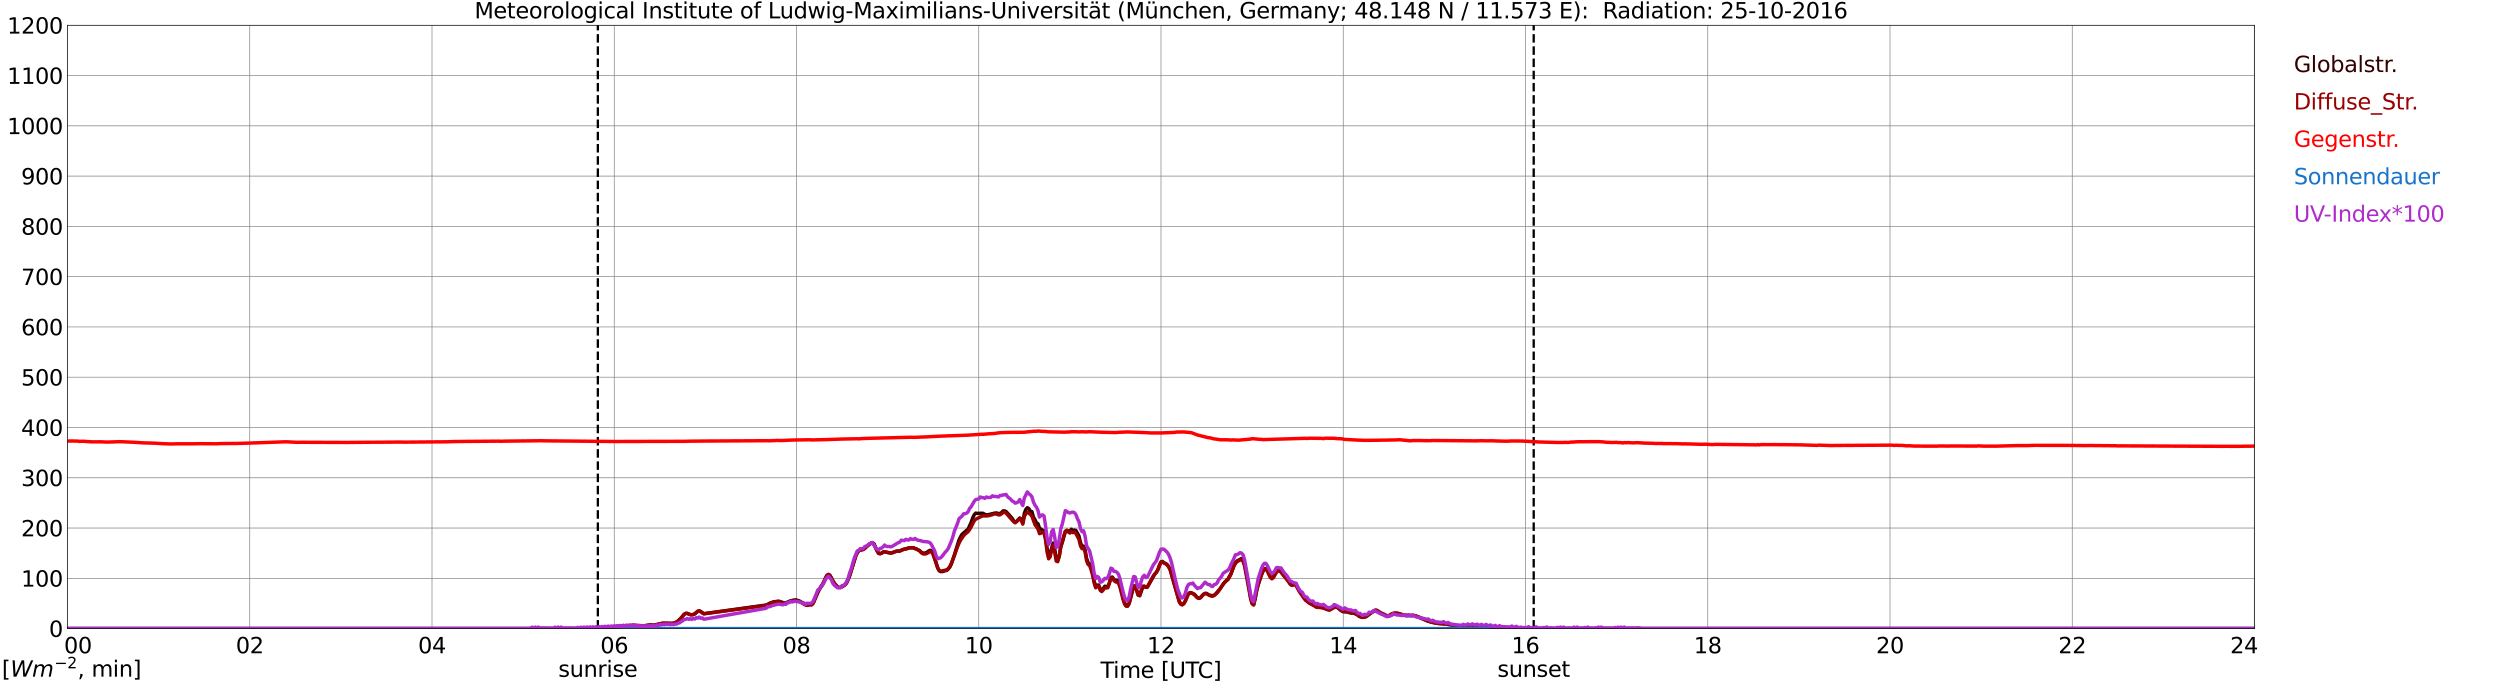 <?xml version="1.0" encoding="utf-8" standalone="no"?>
<!DOCTYPE svg PUBLIC "-//W3C//DTD SVG 1.1//EN"
  "http://www.w3.org/Graphics/SVG/1.1/DTD/svg11.dtd">
<svg xmlns:xlink="http://www.w3.org/1999/xlink" width="1085.4pt" height="296.64pt" viewBox="0 0 1085.4 296.64" xmlns="http://www.w3.org/2000/svg" version="1.1">
 <defs>
  <style type="text/css">*{stroke-linejoin: round; stroke-linecap: butt}</style>
 </defs>
 <g id="figure_1">
  <g id="patch_1">
   <path d="M 0 296.64 
L 1085.4 296.64 
L 1085.4 0 
L 0 0 
z
" style="fill: #ffffff"/>
  </g>
  <g id="axes_1">
   <g id="patch_2">
    <path d="M 29.306 272.909 
L 978.814 272.909 
L 978.814 10.976 
L 29.306 10.976 
z
" style="fill: #ffffff"/>
   </g>
   <g id="patch_3">
    <path d="M 978.814 272.909 
L 978.814 272.909 
L 978.814 10.976 
L 978.814 10.976 
z
" clip-path="url(#p3e881fb022)" style="fill: #d3d3d3; opacity: 0.25; stroke: #d3d3d3; stroke-linejoin: miter"/>
   </g>
   <g id="matplotlib.axis_1">
    <g id="xtick_1">
     <g id="line2d_1">
      <path d="M 29.306 272.909 
L 29.306 10.976 
" clip-path="url(#p3e881fb022)" style="fill: none; stroke: #808080; stroke-width: 0.3; stroke-linecap: square"/>
     </g>
     <g id="line2d_2"/>
     <g id="text_1">
      <!--    00 -->
      <g transform="translate(18.733 283.627) scale(0.095 -0.095)">
       <defs>
        <path id="DejaVuSans-20" transform="scale(0.016)"/>
        <path id="DejaVuSans-30" d="M 2034 4250 
Q 1547 4250 1301 3770 
Q 1056 3291 1056 2328 
Q 1056 1369 1301 889 
Q 1547 409 2034 409 
Q 2525 409 2770 889 
Q 3016 1369 3016 2328 
Q 3016 3291 2770 3770 
Q 2525 4250 2034 4250 
z
M 2034 4750 
Q 2819 4750 3233 4129 
Q 3647 3509 3647 2328 
Q 3647 1150 3233 529 
Q 2819 -91 2034 -91 
Q 1250 -91 836 529 
Q 422 1150 422 2328 
Q 422 3509 836 4129 
Q 1250 4750 2034 4750 
z
" transform="scale(0.016)"/>
       </defs>
       <use xlink:href="#DejaVuSans-20"/>
       <use xlink:href="#DejaVuSans-20" transform="translate(31.787 0)"/>
       <use xlink:href="#DejaVuSans-20" transform="translate(63.574 0)"/>
       <use xlink:href="#DejaVuSans-30" transform="translate(95.361 0)"/>
       <use xlink:href="#DejaVuSans-30" transform="translate(158.984 0)"/>
      </g>
     </g>
    </g>
    <g id="xtick_2">
     <g id="line2d_3">
      <path d="M 108.431 272.909 
L 108.431 10.976 
" clip-path="url(#p3e881fb022)" style="fill: none; stroke: #808080; stroke-width: 0.3; stroke-linecap: square"/>
     </g>
     <g id="line2d_4"/>
     <g id="text_2">
      <!-- 02 -->
      <g transform="translate(102.387 283.627) scale(0.095 -0.095)">
       <defs>
        <path id="DejaVuSans-32" d="M 1228 531 
L 3431 531 
L 3431 0 
L 469 0 
L 469 531 
Q 828 903 1448 1529 
Q 2069 2156 2228 2338 
Q 2531 2678 2651 2914 
Q 2772 3150 2772 3378 
Q 2772 3750 2511 3984 
Q 2250 4219 1831 4219 
Q 1534 4219 1204 4116 
Q 875 4013 500 3803 
L 500 4441 
Q 881 4594 1212 4672 
Q 1544 4750 1819 4750 
Q 2544 4750 2975 4387 
Q 3406 4025 3406 3419 
Q 3406 3131 3298 2873 
Q 3191 2616 2906 2266 
Q 2828 2175 2409 1742 
Q 1991 1309 1228 531 
z
" transform="scale(0.016)"/>
       </defs>
       <use xlink:href="#DejaVuSans-30"/>
       <use xlink:href="#DejaVuSans-32" transform="translate(63.623 0)"/>
      </g>
     </g>
    </g>
    <g id="xtick_3">
     <g id="line2d_5">
      <path d="M 187.557 272.909 
L 187.557 10.976 
" clip-path="url(#p3e881fb022)" style="fill: none; stroke: #808080; stroke-width: 0.3; stroke-linecap: square"/>
     </g>
     <g id="line2d_6"/>
     <g id="text_3">
      <!-- 04 -->
      <g transform="translate(181.513 283.627) scale(0.095 -0.095)">
       <defs>
        <path id="DejaVuSans-34" d="M 2419 4116 
L 825 1625 
L 2419 1625 
L 2419 4116 
z
M 2253 4666 
L 3047 4666 
L 3047 1625 
L 3713 1625 
L 3713 1100 
L 3047 1100 
L 3047 0 
L 2419 0 
L 2419 1100 
L 313 1100 
L 313 1709 
L 2253 4666 
z
" transform="scale(0.016)"/>
       </defs>
       <use xlink:href="#DejaVuSans-30"/>
       <use xlink:href="#DejaVuSans-34" transform="translate(63.623 0)"/>
      </g>
     </g>
    </g>
    <g id="xtick_4">
     <g id="line2d_7">
      <path d="M 266.683 272.909 
L 266.683 10.976 
" clip-path="url(#p3e881fb022)" style="fill: none; stroke: #808080; stroke-width: 0.3; stroke-linecap: square"/>
     </g>
     <g id="line2d_8"/>
     <g id="text_4">
      <!-- 06 -->
      <g transform="translate(260.638 283.627) scale(0.095 -0.095)">
       <defs>
        <path id="DejaVuSans-36" d="M 2113 2584 
Q 1688 2584 1439 2293 
Q 1191 2003 1191 1497 
Q 1191 994 1439 701 
Q 1688 409 2113 409 
Q 2538 409 2786 701 
Q 3034 994 3034 1497 
Q 3034 2003 2786 2293 
Q 2538 2584 2113 2584 
z
M 3366 4563 
L 3366 3988 
Q 3128 4100 2886 4159 
Q 2644 4219 2406 4219 
Q 1781 4219 1451 3797 
Q 1122 3375 1075 2522 
Q 1259 2794 1537 2939 
Q 1816 3084 2150 3084 
Q 2853 3084 3261 2657 
Q 3669 2231 3669 1497 
Q 3669 778 3244 343 
Q 2819 -91 2113 -91 
Q 1303 -91 875 529 
Q 447 1150 447 2328 
Q 447 3434 972 4092 
Q 1497 4750 2381 4750 
Q 2619 4750 2861 4703 
Q 3103 4656 3366 4563 
z
" transform="scale(0.016)"/>
       </defs>
       <use xlink:href="#DejaVuSans-30"/>
       <use xlink:href="#DejaVuSans-36" transform="translate(63.623 0)"/>
      </g>
     </g>
    </g>
    <g id="xtick_5">
     <g id="line2d_9">
      <path d="M 345.808 272.909 
L 345.808 10.976 
" clip-path="url(#p3e881fb022)" style="fill: none; stroke: #808080; stroke-width: 0.3; stroke-linecap: square"/>
     </g>
     <g id="line2d_10"/>
     <g id="text_5">
      <!-- 08 -->
      <g transform="translate(339.764 283.627) scale(0.095 -0.095)">
       <defs>
        <path id="DejaVuSans-38" d="M 2034 2216 
Q 1584 2216 1326 1975 
Q 1069 1734 1069 1313 
Q 1069 891 1326 650 
Q 1584 409 2034 409 
Q 2484 409 2743 651 
Q 3003 894 3003 1313 
Q 3003 1734 2745 1975 
Q 2488 2216 2034 2216 
z
M 1403 2484 
Q 997 2584 770 2862 
Q 544 3141 544 3541 
Q 544 4100 942 4425 
Q 1341 4750 2034 4750 
Q 2731 4750 3128 4425 
Q 3525 4100 3525 3541 
Q 3525 3141 3298 2862 
Q 3072 2584 2669 2484 
Q 3125 2378 3379 2068 
Q 3634 1759 3634 1313 
Q 3634 634 3220 271 
Q 2806 -91 2034 -91 
Q 1263 -91 848 271 
Q 434 634 434 1313 
Q 434 1759 690 2068 
Q 947 2378 1403 2484 
z
M 1172 3481 
Q 1172 3119 1398 2916 
Q 1625 2713 2034 2713 
Q 2441 2713 2670 2916 
Q 2900 3119 2900 3481 
Q 2900 3844 2670 4047 
Q 2441 4250 2034 4250 
Q 1625 4250 1398 4047 
Q 1172 3844 1172 3481 
z
" transform="scale(0.016)"/>
       </defs>
       <use xlink:href="#DejaVuSans-30"/>
       <use xlink:href="#DejaVuSans-38" transform="translate(63.623 0)"/>
      </g>
     </g>
    </g>
    <g id="xtick_6">
     <g id="line2d_11">
      <path d="M 424.934 272.909 
L 424.934 10.976 
" clip-path="url(#p3e881fb022)" style="fill: none; stroke: #808080; stroke-width: 0.3; stroke-linecap: square"/>
     </g>
     <g id="line2d_12"/>
     <g id="text_6">
      <!-- 10 -->
      <g transform="translate(418.89 283.627) scale(0.095 -0.095)">
       <defs>
        <path id="DejaVuSans-31" d="M 794 531 
L 1825 531 
L 1825 4091 
L 703 3866 
L 703 4441 
L 1819 4666 
L 2450 4666 
L 2450 531 
L 3481 531 
L 3481 0 
L 794 0 
L 794 531 
z
" transform="scale(0.016)"/>
       </defs>
       <use xlink:href="#DejaVuSans-31"/>
       <use xlink:href="#DejaVuSans-30" transform="translate(63.623 0)"/>
      </g>
     </g>
    </g>
    <g id="xtick_7">
     <g id="line2d_13">
      <path d="M 504.06 272.909 
L 504.06 10.976 
" clip-path="url(#p3e881fb022)" style="fill: none; stroke: #808080; stroke-width: 0.3; stroke-linecap: square"/>
     </g>
     <g id="line2d_14"/>
     <g id="text_7">
      <!-- 12 -->
      <g transform="translate(498.015 283.627) scale(0.095 -0.095)">
       <use xlink:href="#DejaVuSans-31"/>
       <use xlink:href="#DejaVuSans-32" transform="translate(63.623 0)"/>
      </g>
     </g>
    </g>
    <g id="xtick_8">
     <g id="line2d_15">
      <path d="M 583.185 272.909 
L 583.185 10.976 
" clip-path="url(#p3e881fb022)" style="fill: none; stroke: #808080; stroke-width: 0.3; stroke-linecap: square"/>
     </g>
     <g id="line2d_16"/>
     <g id="text_8">
      <!-- 14 -->
      <g transform="translate(577.141 283.627) scale(0.095 -0.095)">
       <use xlink:href="#DejaVuSans-31"/>
       <use xlink:href="#DejaVuSans-34" transform="translate(63.623 0)"/>
      </g>
     </g>
    </g>
    <g id="xtick_9">
     <g id="line2d_17">
      <path d="M 662.311 272.909 
L 662.311 10.976 
" clip-path="url(#p3e881fb022)" style="fill: none; stroke: #808080; stroke-width: 0.3; stroke-linecap: square"/>
     </g>
     <g id="line2d_18"/>
     <g id="text_9">
      <!-- 16 -->
      <g transform="translate(656.267 283.627) scale(0.095 -0.095)">
       <use xlink:href="#DejaVuSans-31"/>
       <use xlink:href="#DejaVuSans-36" transform="translate(63.623 0)"/>
      </g>
     </g>
    </g>
    <g id="xtick_10">
     <g id="line2d_19">
      <path d="M 741.437 272.909 
L 741.437 10.976 
" clip-path="url(#p3e881fb022)" style="fill: none; stroke: #808080; stroke-width: 0.3; stroke-linecap: square"/>
     </g>
     <g id="line2d_20"/>
     <g id="text_10">
      <!-- 18 -->
      <g transform="translate(735.392 283.627) scale(0.095 -0.095)">
       <use xlink:href="#DejaVuSans-31"/>
       <use xlink:href="#DejaVuSans-38" transform="translate(63.623 0)"/>
      </g>
     </g>
    </g>
    <g id="xtick_11">
     <g id="line2d_21">
      <path d="M 820.562 272.909 
L 820.562 10.976 
" clip-path="url(#p3e881fb022)" style="fill: none; stroke: #808080; stroke-width: 0.3; stroke-linecap: square"/>
     </g>
     <g id="line2d_22"/>
     <g id="text_11">
      <!-- 20 -->
      <g transform="translate(814.518 283.627) scale(0.095 -0.095)">
       <use xlink:href="#DejaVuSans-32"/>
       <use xlink:href="#DejaVuSans-30" transform="translate(63.623 0)"/>
      </g>
     </g>
    </g>
    <g id="xtick_12">
     <g id="line2d_23">
      <path d="M 899.688 272.909 
L 899.688 10.976 
" clip-path="url(#p3e881fb022)" style="fill: none; stroke: #808080; stroke-width: 0.3; stroke-linecap: square"/>
     </g>
     <g id="line2d_24"/>
     <g id="text_12">
      <!-- 22 -->
      <g transform="translate(893.644 283.627) scale(0.095 -0.095)">
       <use xlink:href="#DejaVuSans-32"/>
       <use xlink:href="#DejaVuSans-32" transform="translate(63.623 0)"/>
      </g>
     </g>
    </g>
    <g id="xtick_13">
     <g id="line2d_25">
      <path d="M 978.814 272.909 
L 978.814 10.976 
" clip-path="url(#p3e881fb022)" style="fill: none; stroke: #808080; stroke-width: 0.3; stroke-linecap: square"/>
     </g>
     <g id="line2d_26"/>
     <g id="text_13">
      <!-- 24    -->
      <g transform="translate(968.241 283.627) scale(0.095 -0.095)">
       <use xlink:href="#DejaVuSans-32"/>
       <use xlink:href="#DejaVuSans-34" transform="translate(63.623 0)"/>
       <use xlink:href="#DejaVuSans-20" transform="translate(127.246 0)"/>
       <use xlink:href="#DejaVuSans-20" transform="translate(159.033 0)"/>
       <use xlink:href="#DejaVuSans-20" transform="translate(190.82 0)"/>
      </g>
     </g>
    </g>
    <g id="text_14">
     <!-- Time [UTC] -->
     <g transform="translate(477.806 294.322) scale(0.095 -0.095)">
      <defs>
       <path id="DejaVuSans-54" d="M -19 4666 
L 3928 4666 
L 3928 4134 
L 2272 4134 
L 2272 0 
L 1638 0 
L 1638 4134 
L -19 4134 
L -19 4666 
z
" transform="scale(0.016)"/>
       <path id="DejaVuSans-69" d="M 603 3500 
L 1178 3500 
L 1178 0 
L 603 0 
L 603 3500 
z
M 603 4863 
L 1178 4863 
L 1178 4134 
L 603 4134 
L 603 4863 
z
" transform="scale(0.016)"/>
       <path id="DejaVuSans-6d" d="M 3328 2828 
Q 3544 3216 3844 3400 
Q 4144 3584 4550 3584 
Q 5097 3584 5394 3201 
Q 5691 2819 5691 2113 
L 5691 0 
L 5113 0 
L 5113 2094 
Q 5113 2597 4934 2840 
Q 4756 3084 4391 3084 
Q 3944 3084 3684 2787 
Q 3425 2491 3425 1978 
L 3425 0 
L 2847 0 
L 2847 2094 
Q 2847 2600 2669 2842 
Q 2491 3084 2119 3084 
Q 1678 3084 1418 2786 
Q 1159 2488 1159 1978 
L 1159 0 
L 581 0 
L 581 3500 
L 1159 3500 
L 1159 2956 
Q 1356 3278 1631 3431 
Q 1906 3584 2284 3584 
Q 2666 3584 2933 3390 
Q 3200 3197 3328 2828 
z
" transform="scale(0.016)"/>
       <path id="DejaVuSans-65" d="M 3597 1894 
L 3597 1613 
L 953 1613 
Q 991 1019 1311 708 
Q 1631 397 2203 397 
Q 2534 397 2845 478 
Q 3156 559 3463 722 
L 3463 178 
Q 3153 47 2828 -22 
Q 2503 -91 2169 -91 
Q 1331 -91 842 396 
Q 353 884 353 1716 
Q 353 2575 817 3079 
Q 1281 3584 2069 3584 
Q 2775 3584 3186 3129 
Q 3597 2675 3597 1894 
z
M 3022 2063 
Q 3016 2534 2758 2815 
Q 2500 3097 2075 3097 
Q 1594 3097 1305 2825 
Q 1016 2553 972 2059 
L 3022 2063 
z
" transform="scale(0.016)"/>
       <path id="DejaVuSans-5b" d="M 550 4863 
L 1875 4863 
L 1875 4416 
L 1125 4416 
L 1125 -397 
L 1875 -397 
L 1875 -844 
L 550 -844 
L 550 4863 
z
" transform="scale(0.016)"/>
       <path id="DejaVuSans-55" d="M 556 4666 
L 1191 4666 
L 1191 1831 
Q 1191 1081 1462 751 
Q 1734 422 2344 422 
Q 2950 422 3222 751 
Q 3494 1081 3494 1831 
L 3494 4666 
L 4128 4666 
L 4128 1753 
Q 4128 841 3676 375 
Q 3225 -91 2344 -91 
Q 1459 -91 1007 375 
Q 556 841 556 1753 
L 556 4666 
z
" transform="scale(0.016)"/>
       <path id="DejaVuSans-43" d="M 4122 4306 
L 4122 3641 
Q 3803 3938 3442 4084 
Q 3081 4231 2675 4231 
Q 1875 4231 1450 3742 
Q 1025 3253 1025 2328 
Q 1025 1406 1450 917 
Q 1875 428 2675 428 
Q 3081 428 3442 575 
Q 3803 722 4122 1019 
L 4122 359 
Q 3791 134 3420 21 
Q 3050 -91 2638 -91 
Q 1578 -91 968 557 
Q 359 1206 359 2328 
Q 359 3453 968 4101 
Q 1578 4750 2638 4750 
Q 3056 4750 3426 4639 
Q 3797 4528 4122 4306 
z
" transform="scale(0.016)"/>
       <path id="DejaVuSans-5d" d="M 1947 4863 
L 1947 -844 
L 622 -844 
L 622 -397 
L 1369 -397 
L 1369 4416 
L 622 4416 
L 622 4863 
L 1947 4863 
z
" transform="scale(0.016)"/>
      </defs>
      <use xlink:href="#DejaVuSans-54"/>
      <use xlink:href="#DejaVuSans-69" transform="translate(57.959 0)"/>
      <use xlink:href="#DejaVuSans-6d" transform="translate(85.742 0)"/>
      <use xlink:href="#DejaVuSans-65" transform="translate(183.154 0)"/>
      <use xlink:href="#DejaVuSans-20" transform="translate(244.678 0)"/>
      <use xlink:href="#DejaVuSans-5b" transform="translate(276.465 0)"/>
      <use xlink:href="#DejaVuSans-55" transform="translate(315.479 0)"/>
      <use xlink:href="#DejaVuSans-54" transform="translate(388.672 0)"/>
      <use xlink:href="#DejaVuSans-43" transform="translate(443.881 0)"/>
      <use xlink:href="#DejaVuSans-5d" transform="translate(513.705 0)"/>
     </g>
    </g>
   </g>
   <g id="matplotlib.axis_2">
    <g id="ytick_1">
     <g id="line2d_27">
      <path d="M 29.306 272.909 
L 978.814 272.909 
" clip-path="url(#p3e881fb022)" style="fill: none; stroke: #808080; stroke-width: 0.3; stroke-linecap: square"/>
     </g>
     <g id="line2d_28"/>
     <g id="text_15">
      <!-- 0 -->
      <g transform="translate(21.261 276.518) scale(0.095 -0.095)">
       <use xlink:href="#DejaVuSans-30"/>
      </g>
     </g>
    </g>
    <g id="ytick_2">
     <g id="line2d_29">
      <path d="M 29.306 251.081 
L 978.814 251.081 
" clip-path="url(#p3e881fb022)" style="fill: none; stroke: #808080; stroke-width: 0.3; stroke-linecap: square"/>
     </g>
     <g id="line2d_30"/>
     <g id="text_16">
      <!-- 100 -->
      <g transform="translate(9.173 254.69) scale(0.095 -0.095)">
       <use xlink:href="#DejaVuSans-31"/>
       <use xlink:href="#DejaVuSans-30" transform="translate(63.623 0)"/>
       <use xlink:href="#DejaVuSans-30" transform="translate(127.246 0)"/>
      </g>
     </g>
    </g>
    <g id="ytick_3">
     <g id="line2d_31">
      <path d="M 29.306 229.253 
L 978.814 229.253 
" clip-path="url(#p3e881fb022)" style="fill: none; stroke: #808080; stroke-width: 0.3; stroke-linecap: square"/>
     </g>
     <g id="line2d_32"/>
     <g id="text_17">
      <!-- 200 -->
      <g transform="translate(9.173 232.863) scale(0.095 -0.095)">
       <use xlink:href="#DejaVuSans-32"/>
       <use xlink:href="#DejaVuSans-30" transform="translate(63.623 0)"/>
       <use xlink:href="#DejaVuSans-30" transform="translate(127.246 0)"/>
      </g>
     </g>
    </g>
    <g id="ytick_4">
     <g id="line2d_33">
      <path d="M 29.306 207.426 
L 978.814 207.426 
" clip-path="url(#p3e881fb022)" style="fill: none; stroke: #808080; stroke-width: 0.3; stroke-linecap: square"/>
     </g>
     <g id="line2d_34"/>
     <g id="text_18">
      <!-- 300 -->
      <g transform="translate(9.173 211.035) scale(0.095 -0.095)">
       <defs>
        <path id="DejaVuSans-33" d="M 2597 2516 
Q 3050 2419 3304 2112 
Q 3559 1806 3559 1356 
Q 3559 666 3084 287 
Q 2609 -91 1734 -91 
Q 1441 -91 1130 -33 
Q 819 25 488 141 
L 488 750 
Q 750 597 1062 519 
Q 1375 441 1716 441 
Q 2309 441 2620 675 
Q 2931 909 2931 1356 
Q 2931 1769 2642 2001 
Q 2353 2234 1838 2234 
L 1294 2234 
L 1294 2753 
L 1863 2753 
Q 2328 2753 2575 2939 
Q 2822 3125 2822 3475 
Q 2822 3834 2567 4026 
Q 2313 4219 1838 4219 
Q 1578 4219 1281 4162 
Q 984 4106 628 3988 
L 628 4550 
Q 988 4650 1302 4700 
Q 1616 4750 1894 4750 
Q 2613 4750 3031 4423 
Q 3450 4097 3450 3541 
Q 3450 3153 3228 2886 
Q 3006 2619 2597 2516 
z
" transform="scale(0.016)"/>
       </defs>
       <use xlink:href="#DejaVuSans-33"/>
       <use xlink:href="#DejaVuSans-30" transform="translate(63.623 0)"/>
       <use xlink:href="#DejaVuSans-30" transform="translate(127.246 0)"/>
      </g>
     </g>
    </g>
    <g id="ytick_5">
     <g id="line2d_35">
      <path d="M 29.306 185.598 
L 978.814 185.598 
" clip-path="url(#p3e881fb022)" style="fill: none; stroke: #808080; stroke-width: 0.3; stroke-linecap: square"/>
     </g>
     <g id="line2d_36"/>
     <g id="text_19">
      <!-- 400 -->
      <g transform="translate(9.173 189.207) scale(0.095 -0.095)">
       <use xlink:href="#DejaVuSans-34"/>
       <use xlink:href="#DejaVuSans-30" transform="translate(63.623 0)"/>
       <use xlink:href="#DejaVuSans-30" transform="translate(127.246 0)"/>
      </g>
     </g>
    </g>
    <g id="ytick_6">
     <g id="line2d_37">
      <path d="M 29.306 163.77 
L 978.814 163.77 
" clip-path="url(#p3e881fb022)" style="fill: none; stroke: #808080; stroke-width: 0.3; stroke-linecap: square"/>
     </g>
     <g id="line2d_38"/>
     <g id="text_20">
      <!-- 500 -->
      <g transform="translate(9.173 167.379) scale(0.095 -0.095)">
       <defs>
        <path id="DejaVuSans-35" d="M 691 4666 
L 3169 4666 
L 3169 4134 
L 1269 4134 
L 1269 2991 
Q 1406 3038 1543 3061 
Q 1681 3084 1819 3084 
Q 2600 3084 3056 2656 
Q 3513 2228 3513 1497 
Q 3513 744 3044 326 
Q 2575 -91 1722 -91 
Q 1428 -91 1123 -41 
Q 819 9 494 109 
L 494 744 
Q 775 591 1075 516 
Q 1375 441 1709 441 
Q 2250 441 2565 725 
Q 2881 1009 2881 1497 
Q 2881 1984 2565 2268 
Q 2250 2553 1709 2553 
Q 1456 2553 1204 2497 
Q 953 2441 691 2322 
L 691 4666 
z
" transform="scale(0.016)"/>
       </defs>
       <use xlink:href="#DejaVuSans-35"/>
       <use xlink:href="#DejaVuSans-30" transform="translate(63.623 0)"/>
       <use xlink:href="#DejaVuSans-30" transform="translate(127.246 0)"/>
      </g>
     </g>
    </g>
    <g id="ytick_7">
     <g id="line2d_39">
      <path d="M 29.306 141.942 
L 978.814 141.942 
" clip-path="url(#p3e881fb022)" style="fill: none; stroke: #808080; stroke-width: 0.3; stroke-linecap: square"/>
     </g>
     <g id="line2d_40"/>
     <g id="text_21">
      <!-- 600 -->
      <g transform="translate(9.173 145.551) scale(0.095 -0.095)">
       <use xlink:href="#DejaVuSans-36"/>
       <use xlink:href="#DejaVuSans-30" transform="translate(63.623 0)"/>
       <use xlink:href="#DejaVuSans-30" transform="translate(127.246 0)"/>
      </g>
     </g>
    </g>
    <g id="ytick_8">
     <g id="line2d_41">
      <path d="M 29.306 120.114 
L 978.814 120.114 
" clip-path="url(#p3e881fb022)" style="fill: none; stroke: #808080; stroke-width: 0.3; stroke-linecap: square"/>
     </g>
     <g id="line2d_42"/>
     <g id="text_22">
      <!-- 700 -->
      <g transform="translate(9.173 123.724) scale(0.095 -0.095)">
       <defs>
        <path id="DejaVuSans-37" d="M 525 4666 
L 3525 4666 
L 3525 4397 
L 1831 0 
L 1172 0 
L 2766 4134 
L 525 4134 
L 525 4666 
z
" transform="scale(0.016)"/>
       </defs>
       <use xlink:href="#DejaVuSans-37"/>
       <use xlink:href="#DejaVuSans-30" transform="translate(63.623 0)"/>
       <use xlink:href="#DejaVuSans-30" transform="translate(127.246 0)"/>
      </g>
     </g>
    </g>
    <g id="ytick_9">
     <g id="line2d_43">
      <path d="M 29.306 98.287 
L 978.814 98.287 
" clip-path="url(#p3e881fb022)" style="fill: none; stroke: #808080; stroke-width: 0.3; stroke-linecap: square"/>
     </g>
     <g id="line2d_44"/>
     <g id="text_23">
      <!-- 800 -->
      <g transform="translate(9.173 101.896) scale(0.095 -0.095)">
       <use xlink:href="#DejaVuSans-38"/>
       <use xlink:href="#DejaVuSans-30" transform="translate(63.623 0)"/>
       <use xlink:href="#DejaVuSans-30" transform="translate(127.246 0)"/>
      </g>
     </g>
    </g>
    <g id="ytick_10">
     <g id="line2d_45">
      <path d="M 29.306 76.459 
L 978.814 76.459 
" clip-path="url(#p3e881fb022)" style="fill: none; stroke: #808080; stroke-width: 0.3; stroke-linecap: square"/>
     </g>
     <g id="line2d_46"/>
     <g id="text_24">
      <!-- 900 -->
      <g transform="translate(9.173 80.068) scale(0.095 -0.095)">
       <defs>
        <path id="DejaVuSans-39" d="M 703 97 
L 703 672 
Q 941 559 1184 500 
Q 1428 441 1663 441 
Q 2288 441 2617 861 
Q 2947 1281 2994 2138 
Q 2813 1869 2534 1725 
Q 2256 1581 1919 1581 
Q 1219 1581 811 2004 
Q 403 2428 403 3163 
Q 403 3881 828 4315 
Q 1253 4750 1959 4750 
Q 2769 4750 3195 4129 
Q 3622 3509 3622 2328 
Q 3622 1225 3098 567 
Q 2575 -91 1691 -91 
Q 1453 -91 1209 -44 
Q 966 3 703 97 
z
M 1959 2075 
Q 2384 2075 2632 2365 
Q 2881 2656 2881 3163 
Q 2881 3666 2632 3958 
Q 2384 4250 1959 4250 
Q 1534 4250 1286 3958 
Q 1038 3666 1038 3163 
Q 1038 2656 1286 2365 
Q 1534 2075 1959 2075 
z
" transform="scale(0.016)"/>
       </defs>
       <use xlink:href="#DejaVuSans-39"/>
       <use xlink:href="#DejaVuSans-30" transform="translate(63.623 0)"/>
       <use xlink:href="#DejaVuSans-30" transform="translate(127.246 0)"/>
      </g>
     </g>
    </g>
    <g id="ytick_11">
     <g id="line2d_47">
      <path d="M 29.306 54.631 
L 978.814 54.631 
" clip-path="url(#p3e881fb022)" style="fill: none; stroke: #808080; stroke-width: 0.3; stroke-linecap: square"/>
     </g>
     <g id="line2d_48"/>
     <g id="text_25">
      <!-- 1000 -->
      <g transform="translate(3.128 58.24) scale(0.095 -0.095)">
       <use xlink:href="#DejaVuSans-31"/>
       <use xlink:href="#DejaVuSans-30" transform="translate(63.623 0)"/>
       <use xlink:href="#DejaVuSans-30" transform="translate(127.246 0)"/>
       <use xlink:href="#DejaVuSans-30" transform="translate(190.869 0)"/>
      </g>
     </g>
    </g>
    <g id="ytick_12">
     <g id="line2d_49">
      <path d="M 29.306 32.803 
L 978.814 32.803 
" clip-path="url(#p3e881fb022)" style="fill: none; stroke: #808080; stroke-width: 0.3; stroke-linecap: square"/>
     </g>
     <g id="line2d_50"/>
     <g id="text_26">
      <!-- 1100 -->
      <g transform="translate(3.128 36.413) scale(0.095 -0.095)">
       <use xlink:href="#DejaVuSans-31"/>
       <use xlink:href="#DejaVuSans-31" transform="translate(63.623 0)"/>
       <use xlink:href="#DejaVuSans-30" transform="translate(127.246 0)"/>
       <use xlink:href="#DejaVuSans-30" transform="translate(190.869 0)"/>
      </g>
     </g>
    </g>
    <g id="ytick_13">
     <g id="line2d_51">
      <path d="M 29.306 10.976 
L 978.814 10.976 
" clip-path="url(#p3e881fb022)" style="fill: none; stroke: #808080; stroke-width: 0.3; stroke-linecap: square"/>
     </g>
     <g id="line2d_52"/>
     <g id="text_27">
      <!-- 1200 -->
      <g transform="translate(3.128 14.585) scale(0.095 -0.095)">
       <use xlink:href="#DejaVuSans-31"/>
       <use xlink:href="#DejaVuSans-32" transform="translate(63.623 0)"/>
       <use xlink:href="#DejaVuSans-30" transform="translate(127.246 0)"/>
       <use xlink:href="#DejaVuSans-30" transform="translate(190.869 0)"/>
      </g>
     </g>
    </g>
   </g>
   <g id="line2d_53">
    <path d="M 259.561 272.909 
L 259.561 10.976 
" clip-path="url(#p3e881fb022)" style="fill: none; stroke-dasharray: 3.7,1.6; stroke-dashoffset: 0; stroke: #000000"/>
   </g>
   <g id="line2d_54">
    <path d="M 665.872 272.909 
L 665.872 10.976 
" clip-path="url(#p3e881fb022)" style="fill: none; stroke-dasharray: 3.7,1.6; stroke-dashoffset: 0; stroke: #000000"/>
   </g>
   <g id="line2d_55">
    <path d="M 29.306 272.909 
L 251.517 272.909 
L 252.836 272.71 
L 260.089 272.623 
L 265.364 272.295 
L 271.298 271.852 
L 273.936 271.645 
L 275.255 271.525 
L 277.233 271.732 
L 279.211 271.822 
L 282.508 271.32 
L 283.827 271.555 
L 285.805 271.023 
L 287.783 270.667 
L 289.102 270.698 
L 289.761 270.637 
L 291.08 270.726 
L 292.399 270.637 
L 293.717 270.076 
L 294.377 269.63 
L 295.696 268.327 
L 297.014 266.727 
L 297.674 266.312 
L 298.333 266.284 
L 299.652 266.847 
L 300.311 266.935 
L 300.971 266.817 
L 301.63 266.55 
L 302.949 265.424 
L 303.608 265.188 
L 304.267 265.544 
L 305.586 266.433 
L 332.621 262.691 
L 333.28 262.425 
L 333.94 261.98 
L 335.918 261.27 
L 337.896 261.032 
L 338.555 261.122 
L 340.533 261.803 
L 341.193 261.713 
L 343.171 260.856 
L 345.149 260.441 
L 345.808 260.5 
L 347.127 260.943 
L 349.765 262.453 
L 350.424 262.632 
L 351.083 262.484 
L 352.402 262.394 
L 353.062 261.772 
L 355.699 255.879 
L 357.018 253.984 
L 358.996 249.896 
L 359.655 249.422 
L 360.315 249.837 
L 360.974 250.963 
L 361.634 252.354 
L 362.293 253.362 
L 362.952 254.161 
L 363.612 254.783 
L 364.271 255.108 
L 364.93 255.049 
L 366.909 253.925 
L 367.568 253.096 
L 368.887 250.044 
L 371.524 241.427 
L 372.184 239.975 
L 372.843 239.028 
L 373.502 238.79 
L 374.821 238.524 
L 375.481 238.05 
L 376.14 237.338 
L 378.118 235.828 
L 378.777 235.62 
L 379.437 236.035 
L 380.096 237.546 
L 381.415 240.182 
L 382.074 240.331 
L 382.734 240.182 
L 383.393 239.65 
L 384.053 239.53 
L 385.371 239.886 
L 386.69 240.093 
L 387.349 240.034 
L 389.328 239.263 
L 390.646 239.235 
L 391.965 238.582 
L 393.284 238.316 
L 393.943 238.198 
L 394.603 237.871 
L 396.581 237.784 
L 397.24 238.139 
L 397.899 238.316 
L 398.559 238.731 
L 399.218 238.997 
L 399.878 239.619 
L 400.537 240.034 
L 401.196 240.211 
L 402.515 239.768 
L 403.175 239.205 
L 403.834 238.908 
L 404.493 239.174 
L 405.153 240.418 
L 407.131 246.58 
L 407.79 247.853 
L 408.45 248.178 
L 409.109 248.178 
L 411.087 247.586 
L 411.746 247.023 
L 412.406 246.165 
L 413.065 244.801 
L 414.384 240.774 
L 416.362 234.435 
L 417.022 233.045 
L 417.681 231.977 
L 419 230.823 
L 420.318 229.699 
L 421.637 226.765 
L 422.297 224.84 
L 422.956 223.508 
L 423.615 222.766 
L 424.275 222.914 
L 425.593 222.827 
L 426.912 222.856 
L 427.572 223.36 
L 428.231 223.508 
L 428.89 223.478 
L 432.187 222.707 
L 432.847 222.707 
L 433.506 223.063 
L 434.165 222.886 
L 434.825 222.53 
L 435.484 221.819 
L 436.144 221.79 
L 436.803 222.085 
L 439.44 225.019 
L 440.1 226.143 
L 440.759 226.765 
L 441.419 226.291 
L 442.737 224.899 
L 443.397 225.403 
L 444.056 227.031 
L 444.716 222.886 
L 445.375 221.138 
L 446.034 220.428 
L 446.694 220.812 
L 447.353 221.967 
L 448.012 222.116 
L 448.672 224.484 
L 449.331 225.582 
L 449.991 227.031 
L 450.65 227.387 
L 451.309 229.284 
L 452.628 230.201 
L 453.287 230.408 
L 453.947 233.045 
L 454.606 238.078 
L 455.266 240.774 
L 455.925 241.04 
L 456.584 237.901 
L 457.244 235.769 
L 457.903 238.316 
L 458.563 242.402 
L 459.222 243.203 
L 459.881 241.486 
L 460.541 237.487 
L 461.2 235.503 
L 462.519 230.853 
L 463.178 230.231 
L 463.838 230.526 
L 464.497 230.587 
L 465.156 229.786 
L 465.816 230.467 
L 466.475 230.111 
L 467.134 230.318 
L 468.453 232.72 
L 469.113 235.592 
L 469.772 237.251 
L 470.431 237.103 
L 471.091 238.613 
L 471.75 242.374 
L 472.409 244.269 
L 473.069 244.773 
L 473.728 246.609 
L 474.388 248.89 
L 475.047 252.295 
L 475.706 254.547 
L 476.366 254.071 
L 477.025 253.984 
L 477.685 255.82 
L 478.344 256.383 
L 479.663 254.517 
L 480.981 254.724 
L 481.641 253.096 
L 482.3 250.636 
L 482.96 250.548 
L 483.619 251.555 
L 484.278 251.939 
L 484.938 251.91 
L 485.597 252.087 
L 486.256 253.864 
L 488.235 261.654 
L 488.894 262.899 
L 489.553 263.047 
L 490.213 262.039 
L 492.191 254.458 
L 492.85 254.34 
L 494.169 258.367 
L 494.828 258.664 
L 496.147 254.873 
L 496.807 254.665 
L 497.466 254.99 
L 498.125 254.931 
L 501.422 249.125 
L 502.082 248.416 
L 502.741 247.261 
L 503.4 245.423 
L 504.06 243.974 
L 504.719 243.736 
L 505.379 244.389 
L 506.038 244.624 
L 506.697 245.07 
L 507.357 245.928 
L 508.016 247.082 
L 511.972 260.973 
L 512.632 262.159 
L 513.291 262.453 
L 513.95 262.039 
L 514.61 260.943 
L 515.929 257.893 
L 516.588 257.271 
L 517.247 257.361 
L 518.566 258.011 
L 519.885 259.491 
L 520.544 259.788 
L 521.204 259.522 
L 521.863 258.664 
L 522.522 258.011 
L 523.182 257.597 
L 523.841 257.597 
L 524.501 258.101 
L 525.16 258.426 
L 526.479 258.633 
L 527.138 258.396 
L 527.797 257.863 
L 529.776 255.495 
L 531.754 252.681 
L 533.073 251.555 
L 533.732 250.252 
L 534.391 249.245 
L 535.71 245.395 
L 536.369 244.24 
L 537.029 243.559 
L 539.007 242.492 
L 539.666 243.086 
L 540.326 244.801 
L 541.644 251.526 
L 542.963 259.107 
L 543.623 261.654 
L 544.282 262.484 
L 544.941 259.937 
L 545.601 256.442 
L 546.26 253.836 
L 547.579 249.808 
L 548.238 248.209 
L 548.898 246.964 
L 549.557 246.846 
L 550.216 247.704 
L 551.535 250.428 
L 552.195 250.963 
L 552.854 250.459 
L 554.173 248.15 
L 554.832 247.527 
L 555.491 247.676 
L 556.151 248.178 
L 557.47 249.867 
L 558.788 251.406 
L 559.448 252.207 
L 560.107 253.244 
L 560.766 253.657 
L 561.426 253.777 
L 562.085 253.51 
L 562.745 253.984 
L 564.063 256.324 
L 564.723 257.448 
L 565.382 258.278 
L 566.042 259.404 
L 566.701 260.203 
L 568.02 261.447 
L 570.657 262.927 
L 571.317 263.403 
L 571.976 263.58 
L 573.954 263.787 
L 577.251 264.793 
L 577.91 264.437 
L 578.57 263.935 
L 579.889 263.372 
L 580.548 263.697 
L 582.526 265.267 
L 583.185 265.594 
L 583.845 265.682 
L 584.504 265.594 
L 586.482 266.186 
L 587.142 266.155 
L 587.801 266.275 
L 589.12 266.777 
L 589.779 267.371 
L 590.439 267.755 
L 591.098 267.963 
L 591.757 268.052 
L 593.076 267.755 
L 593.736 267.312 
L 594.395 266.69 
L 595.714 265.83 
L 597.032 265.031 
L 597.692 264.972 
L 599.67 266.304 
L 600.329 266.511 
L 601.648 267.282 
L 602.307 267.548 
L 602.967 267.489 
L 604.286 266.601 
L 605.604 266.186 
L 607.582 266.483 
L 608.901 267.015 
L 610.22 267.251 
L 611.539 267.312 
L 613.517 267.223 
L 614.836 267.458 
L 618.133 268.91 
L 619.451 269.473 
L 620.77 269.888 
L 624.067 270.658 
L 627.364 270.835 
L 631.32 271.488 
L 632.639 271.636 
L 633.958 271.782 
L 639.233 271.398 
L 643.189 271.636 
L 644.508 271.724 
L 647.145 272.051 
L 648.464 272.346 
L 662.97 272.909 
L 978.154 272.909 
L 978.154 272.909 
" clip-path="url(#p3e881fb022)" style="fill: none; stroke: #330000; stroke-width: 1.5; stroke-linecap: square"/>
   </g>
   <g id="line2d_56">
    <path d="M 29.306 272.909 
L 251.517 272.909 
L 252.176 272.557 
L 260.089 272.472 
L 261.408 272.389 
L 273.936 271.507 
L 274.595 271.422 
L 279.211 271.676 
L 280.53 271.549 
L 282.508 271.213 
L 283.827 271.422 
L 287.783 270.499 
L 291.08 270.584 
L 291.739 270.626 
L 293.058 270.375 
L 293.717 270.08 
L 295.036 269.03 
L 296.355 267.561 
L 297.014 266.723 
L 297.674 266.345 
L 298.333 266.302 
L 299.652 266.806 
L 300.311 266.891 
L 300.971 266.764 
L 301.63 266.47 
L 302.949 265.337 
L 303.608 265.21 
L 304.267 265.546 
L 304.927 266.133 
L 305.586 266.511 
L 332.621 262.835 
L 333.28 262.624 
L 333.94 262.163 
L 335.918 261.408 
L 337.896 261.113 
L 338.555 261.24 
L 339.874 261.912 
L 340.533 262.036 
L 341.852 261.617 
L 342.512 261.24 
L 345.149 260.735 
L 346.468 260.986 
L 347.127 261.155 
L 349.765 262.709 
L 350.424 262.835 
L 351.083 262.667 
L 352.402 262.624 
L 353.062 261.912 
L 355.04 257.042 
L 357.677 252.635 
L 358.337 250.998 
L 358.996 249.822 
L 359.655 249.402 
L 360.315 249.78 
L 362.293 253.305 
L 363.612 254.691 
L 364.271 255.069 
L 364.93 254.984 
L 366.249 254.355 
L 366.909 253.81 
L 367.568 252.886 
L 368.227 251.544 
L 368.887 249.822 
L 371.524 241.385 
L 372.184 239.958 
L 372.843 239.159 
L 373.502 238.781 
L 374.162 238.74 
L 374.821 238.53 
L 375.481 238.067 
L 377.459 236.264 
L 378.118 235.843 
L 378.777 235.802 
L 379.437 236.43 
L 380.756 239.159 
L 381.415 240.25 
L 382.074 240.462 
L 382.734 240.209 
L 383.393 239.748 
L 384.053 239.58 
L 386.69 240.084 
L 387.349 239.958 
L 388.668 239.412 
L 390.646 239.202 
L 392.624 238.403 
L 394.603 237.858 
L 395.262 237.775 
L 396.581 237.901 
L 398.559 238.74 
L 399.218 239.202 
L 399.878 239.872 
L 400.537 240.377 
L 401.196 240.545 
L 401.856 240.462 
L 402.515 240.25 
L 403.834 239.37 
L 404.493 239.663 
L 405.153 240.796 
L 407.131 246.633 
L 407.79 247.68 
L 408.45 247.975 
L 410.428 247.556 
L 411.087 247.344 
L 411.746 246.798 
L 412.406 245.875 
L 413.065 244.574 
L 414.384 241.132 
L 415.703 237.439 
L 416.362 235.843 
L 417.022 234.542 
L 418.34 232.61 
L 419 231.899 
L 420.318 230.807 
L 420.978 229.882 
L 421.637 228.749 
L 422.956 226.147 
L 423.615 225.433 
L 426.253 224.132 
L 426.912 223.964 
L 428.231 224.006 
L 428.89 223.964 
L 430.869 223.46 
L 431.528 223.168 
L 432.187 223.124 
L 432.847 223.251 
L 433.506 223.545 
L 434.165 223.502 
L 434.825 223.083 
L 435.484 222.495 
L 436.144 222.369 
L 436.803 222.788 
L 438.122 224.301 
L 440.1 226.525 
L 440.759 226.988 
L 442.737 225.265 
L 443.397 225.896 
L 444.056 227.533 
L 444.716 224.301 
L 445.375 223 
L 446.034 222.327 
L 447.353 223.334 
L 448.012 224.132 
L 449.331 227.743 
L 450.65 229.672 
L 451.309 231.687 
L 451.969 231.478 
L 452.628 231.058 
L 453.287 231.395 
L 453.947 234.501 
L 454.606 239.704 
L 455.266 242.601 
L 455.925 241.804 
L 456.584 238.489 
L 457.244 236.725 
L 457.903 239.58 
L 458.563 243.609 
L 459.222 243.86 
L 459.881 241.553 
L 460.541 237.229 
L 461.2 235.214 
L 461.859 232.61 
L 462.519 230.639 
L 463.178 230.303 
L 463.838 230.973 
L 464.497 231.436 
L 465.156 230.764 
L 465.816 231.227 
L 466.475 230.973 
L 467.134 231.646 
L 468.453 234.247 
L 469.113 237.061 
L 469.772 238.194 
L 470.431 237.901 
L 471.091 239.58 
L 471.75 243.4 
L 472.409 245.078 
L 473.069 245.497 
L 473.728 247.429 
L 474.388 249.78 
L 475.047 253.137 
L 475.706 255.196 
L 476.366 254.438 
L 477.025 254.523 
L 477.685 256.328 
L 478.344 256.833 
L 479.003 256.119 
L 479.663 255.11 
L 480.322 255.279 
L 480.981 255.152 
L 481.641 253.222 
L 482.3 250.83 
L 482.96 250.871 
L 483.619 252.004 
L 484.278 252.592 
L 484.938 252.76 
L 485.597 253.181 
L 486.256 254.984 
L 487.575 260.275 
L 488.235 262.246 
L 488.894 263.169 
L 489.553 263.213 
L 490.213 262.036 
L 492.191 254.438 
L 492.85 254.397 
L 494.169 258.385 
L 494.828 258.47 
L 495.488 256.075 
L 496.147 254.482 
L 496.807 254.438 
L 497.466 254.984 
L 498.125 254.818 
L 500.763 249.99 
L 502.082 248.436 
L 502.741 247.22 
L 503.4 245.329 
L 504.06 244.028 
L 504.719 243.86 
L 505.379 244.491 
L 506.038 244.742 
L 506.697 245.205 
L 507.357 246.128 
L 508.016 247.388 
L 511.972 261.281 
L 512.632 262.373 
L 513.291 262.624 
L 513.95 262.122 
L 514.61 260.945 
L 515.269 259.266 
L 515.929 257.924 
L 516.588 257.42 
L 517.247 257.503 
L 517.907 257.756 
L 518.566 258.258 
L 519.885 259.561 
L 520.544 259.686 
L 521.204 259.476 
L 522.522 258.048 
L 523.182 257.712 
L 523.841 257.797 
L 525.819 258.804 
L 526.479 258.847 
L 527.138 258.553 
L 528.457 257.378 
L 529.116 256.579 
L 531.094 253.515 
L 532.413 252.172 
L 533.073 251.627 
L 533.732 250.662 
L 534.391 249.317 
L 535.71 245.875 
L 536.369 244.616 
L 537.029 243.904 
L 538.348 243.105 
L 539.007 243.022 
L 539.666 243.692 
L 540.326 245.707 
L 541.644 252.677 
L 542.963 260.022 
L 543.623 262.204 
L 544.282 262.667 
L 544.941 259.729 
L 545.601 256.243 
L 546.26 253.727 
L 547.579 249.822 
L 548.238 248.184 
L 548.898 247.093 
L 549.557 247.052 
L 550.216 247.933 
L 551.535 250.703 
L 552.195 251.291 
L 552.854 250.786 
L 554.173 248.479 
L 554.832 247.807 
L 555.491 247.933 
L 556.151 248.436 
L 559.448 252.592 
L 560.107 253.641 
L 560.766 254.146 
L 561.426 254.061 
L 562.085 253.81 
L 562.745 254.314 
L 564.063 256.748 
L 566.701 260.484 
L 568.679 261.995 
L 570.657 263.045 
L 571.317 263.505 
L 571.976 263.715 
L 573.295 263.715 
L 574.613 263.927 
L 575.932 264.514 
L 576.592 264.806 
L 577.251 264.806 
L 579.889 263.381 
L 580.548 263.591 
L 581.207 264.095 
L 581.867 264.806 
L 582.526 265.186 
L 583.185 265.352 
L 584.504 265.479 
L 587.142 266.066 
L 587.801 266.151 
L 588.46 266.36 
L 590.439 267.578 
L 591.757 267.915 
L 592.417 267.871 
L 593.076 267.62 
L 597.032 264.891 
L 597.692 264.974 
L 599.67 266.192 
L 600.329 266.402 
L 602.307 267.41 
L 602.967 267.201 
L 604.945 266.234 
L 606.264 266.151 
L 607.582 266.402 
L 608.242 266.697 
L 610.879 267.116 
L 613.517 267.157 
L 614.176 267.242 
L 616.154 267.956 
L 618.133 268.794 
L 619.451 269.425 
L 621.429 270.139 
L 623.408 270.558 
L 626.045 270.809 
L 628.023 271.021 
L 630.661 271.44 
L 633.958 271.859 
L 634.617 271.776 
L 635.276 271.817 
L 637.914 271.566 
L 639.233 271.481 
L 642.53 271.817 
L 645.167 271.9 
L 646.486 272.068 
L 648.464 272.363 
L 653.08 272.614 
L 654.399 272.573 
L 656.377 272.741 
L 660.333 272.909 
L 978.154 272.909 
L 978.154 272.909 
" clip-path="url(#p3e881fb022)" style="fill: none; stroke: #990000; stroke-width: 1.5; stroke-linecap: square"/>
   </g>
   <g id="line2d_57">
    <path d="M 29.306 191.489 
L 31.284 191.459 
L 33.921 191.526 
L 34.581 191.638 
L 35.9 191.565 
L 37.878 191.707 
L 39.856 191.83 
L 43.812 191.821 
L 46.45 191.934 
L 49.087 191.858 
L 51.725 191.758 
L 53.043 191.79 
L 58.319 192.022 
L 62.275 192.279 
L 66.89 192.395 
L 70.847 192.635 
L 72.166 192.679 
L 73.484 192.725 
L 74.803 192.74 
L 76.781 192.679 
L 79.419 192.687 
L 80.737 192.681 
L 83.375 192.683 
L 85.353 192.659 
L 86.672 192.62 
L 93.925 192.67 
L 95.903 192.578 
L 102.497 192.535 
L 106.453 192.425 
L 107.772 192.384 
L 124.257 191.799 
L 128.872 192.041 
L 131.51 192.006 
L 133.488 192.028 
L 150.632 192.096 
L 161.182 191.998 
L 163.16 191.998 
L 173.71 191.923 
L 175.688 191.956 
L 194.151 191.81 
L 197.448 191.699 
L 200.085 191.67 
L 216.57 191.531 
L 217.229 191.585 
L 218.548 191.541 
L 220.526 191.511 
L 235.033 191.349 
L 237.67 191.402 
L 267.342 191.688 
L 297.014 191.609 
L 299.652 191.539 
L 301.63 191.522 
L 305.586 191.485 
L 333.28 191.332 
L 333.94 191.397 
L 335.258 191.308 
L 336.577 191.284 
L 337.236 191.207 
L 339.215 191.266 
L 340.533 191.216 
L 343.83 191.055 
L 351.743 190.922 
L 352.402 191.015 
L 354.38 190.956 
L 358.337 190.871 
L 364.93 190.64 
L 366.249 190.601 
L 372.184 190.489 
L 372.843 190.54 
L 374.162 190.406 
L 376.799 190.308 
L 395.262 189.848 
L 397.24 189.878 
L 399.878 189.754 
L 401.856 189.697 
L 407.131 189.415 
L 411.746 189.221 
L 413.065 189.191 
L 420.318 188.924 
L 426.253 188.527 
L 426.912 188.551 
L 429.55 188.313 
L 431.528 188.224 
L 434.165 187.853 
L 436.144 187.783 
L 438.122 187.722 
L 442.737 187.698 
L 444.716 187.654 
L 448.672 187.246 
L 449.991 187.241 
L 450.65 187.121 
L 452.628 187.303 
L 453.287 187.268 
L 455.266 187.479 
L 462.519 187.636 
L 463.178 187.538 
L 463.838 187.586 
L 465.156 187.438 
L 467.134 187.451 
L 468.453 187.523 
L 469.772 187.453 
L 471.75 187.53 
L 473.069 187.433 
L 478.344 187.669 
L 479.663 187.691 
L 482.96 187.772 
L 484.278 187.807 
L 485.597 187.691 
L 489.553 187.53 
L 497.466 187.833 
L 499.444 187.957 
L 500.763 187.973 
L 504.06 187.97 
L 509.994 187.733 
L 510.654 187.58 
L 513.95 187.536 
L 517.247 187.842 
L 519.885 188.852 
L 524.501 190.007 
L 525.16 190.055 
L 526.479 190.38 
L 527.138 190.572 
L 527.797 190.603 
L 529.776 190.937 
L 533.073 190.932 
L 534.391 191.063 
L 535.051 190.98 
L 537.688 191.096 
L 542.963 190.642 
L 543.623 190.433 
L 546.919 190.751 
L 547.579 190.749 
L 548.238 190.884 
L 549.557 190.821 
L 566.701 190.297 
L 567.36 190.35 
L 568.679 190.256 
L 573.954 190.328 
L 574.613 190.452 
L 575.273 190.236 
L 576.592 190.269 
L 579.229 190.278 
L 580.548 190.441 
L 581.867 190.481 
L 582.526 190.507 
L 583.845 190.756 
L 589.779 191.083 
L 591.098 191.146 
L 593.076 191.19 
L 597.692 191.144 
L 606.264 190.996 
L 607.582 190.898 
L 612.198 191.389 
L 613.517 191.269 
L 614.836 191.256 
L 616.814 191.26 
L 618.133 191.31 
L 620.77 191.336 
L 622.089 191.242 
L 640.552 191.404 
L 643.189 191.347 
L 645.827 191.395 
L 647.805 191.369 
L 649.123 191.421 
L 650.442 191.476 
L 654.399 191.563 
L 655.717 191.469 
L 657.036 191.448 
L 660.992 191.489 
L 668.246 191.886 
L 672.202 191.995 
L 676.817 192.116 
L 680.114 192.065 
L 680.774 192.105 
L 682.092 191.941 
L 683.411 191.897 
L 684.73 191.795 
L 693.961 191.74 
L 695.939 191.849 
L 697.258 192 
L 699.896 192.118 
L 701.874 192.041 
L 702.533 192.144 
L 703.852 192.168 
L 704.511 192.334 
L 705.171 192.15 
L 705.83 192.231 
L 706.49 192.153 
L 709.127 192.281 
L 710.446 192.188 
L 711.765 192.233 
L 713.743 192.367 
L 717.04 192.447 
L 718.358 192.5 
L 719.018 192.576 
L 719.677 192.498 
L 720.337 192.574 
L 720.996 192.519 
L 722.315 192.6 
L 724.952 192.576 
L 726.271 192.62 
L 727.59 192.609 
L 730.227 192.703 
L 731.546 192.707 
L 734.843 192.783 
L 738.799 192.908 
L 740.118 192.847 
L 743.415 193.024 
L 744.734 192.923 
L 761.878 193.128 
L 762.537 193.185 
L 763.196 193.032 
L 763.856 193.17 
L 764.515 193.026 
L 767.153 193.041 
L 769.79 193.039 
L 771.109 193.039 
L 774.406 193.056 
L 781.659 193.139 
L 788.912 193.375 
L 789.572 193.261 
L 794.847 193.436 
L 799.462 193.392 
L 821.222 193.268 
L 822.541 193.373 
L 823.2 193.31 
L 824.519 193.364 
L 825.837 193.382 
L 827.156 193.497 
L 827.816 193.591 
L 828.475 193.506 
L 831.112 193.667 
L 841.003 193.707 
L 841.663 193.641 
L 842.981 193.633 
L 845.619 193.665 
L 847.597 193.628 
L 858.147 193.678 
L 858.806 193.58 
L 861.444 193.707 
L 866.719 193.7 
L 875.95 193.451 
L 879.907 193.467 
L 883.204 193.36 
L 895.072 193.375 
L 896.391 193.375 
L 898.369 193.388 
L 904.963 193.458 
L 907.601 193.434 
L 918.81 193.532 
L 919.469 193.598 
L 920.788 193.578 
L 964.967 193.779 
L 966.285 193.764 
L 972.22 193.785 
L 974.198 193.74 
L 976.176 193.726 
L 978.154 193.7 
L 978.154 193.7 
" clip-path="url(#p3e881fb022)" style="fill: none; stroke: #ff0000; stroke-width: 1.5; stroke-linecap: square"/>
   </g>
   <g id="line2d_58">
    <path d="M 29.306 272.909 
L 978.154 272.909 
L 978.154 272.909 
" clip-path="url(#p3e881fb022)" style="fill: none; stroke: #1773cc; stroke-width: 1.5; stroke-linecap: square"/>
   </g>
   <g id="line2d_59">
    <path d="M 29.306 272.909 
L 229.757 272.909 
L 230.417 272.712 
L 231.076 272.298 
L 231.736 272.712 
L 232.395 272.254 
L 233.054 272.691 
L 233.714 272.254 
L 234.373 272.647 
L 235.033 272.691 
L 235.692 272.603 
L 236.351 272.712 
L 237.011 272.625 
L 238.329 272.691 
L 240.308 272.712 
L 240.967 272.298 
L 241.626 272.691 
L 242.286 272.254 
L 242.945 272.691 
L 243.604 272.254 
L 244.264 272.647 
L 244.923 272.691 
L 245.583 272.603 
L 246.242 272.691 
L 246.901 272.625 
L 248.22 272.691 
L 250.198 272.669 
L 250.858 272.385 
L 251.517 272.669 
L 252.176 272.298 
L 252.836 272.647 
L 253.495 272.254 
L 254.155 272.625 
L 254.814 272.21 
L 255.473 272.603 
L 256.133 272.167 
L 256.792 272.581 
L 257.451 272.145 
L 258.111 272.56 
L 258.77 272.123 
L 259.43 272.516 
L 260.089 272.058 
L 260.748 272.45 
L 261.408 271.992 
L 262.067 272.385 
L 262.726 271.905 
L 263.386 272.276 
L 264.045 271.817 
L 264.705 272.232 
L 265.364 271.774 
L 266.023 272.167 
L 266.683 271.686 
L 267.342 272.079 
L 268.002 271.621 
L 268.661 272.014 
L 269.32 271.555 
L 269.98 271.927 
L 270.639 271.446 
L 271.298 271.839 
L 271.958 271.381 
L 272.617 271.796 
L 273.277 271.359 
L 273.936 271.774 
L 274.595 271.359 
L 275.255 271.796 
L 275.914 271.425 
L 276.573 271.905 
L 277.233 271.534 
L 277.892 271.992 
L 278.552 271.621 
L 279.211 272.058 
L 279.87 271.665 
L 280.53 272.058 
L 281.189 271.621 
L 281.849 271.97 
L 282.508 271.534 
L 283.167 271.992 
L 283.827 271.599 
L 284.486 271.839 
L 285.145 271.337 
L 285.805 271.621 
L 286.464 271.097 
L 287.124 271.381 
L 287.783 270.944 
L 288.442 271.25 
L 289.102 270.879 
L 289.761 271.163 
L 290.42 270.901 
L 291.08 271.228 
L 291.739 270.966 
L 292.399 271.206 
L 293.058 270.901 
L 293.717 270.966 
L 294.377 270.53 
L 295.036 270.442 
L 295.696 269.853 
L 296.355 269.591 
L 297.014 268.936 
L 297.674 268.892 
L 298.333 268.565 
L 298.992 268.871 
L 299.652 268.609 
L 300.311 268.936 
L 300.971 268.5 
L 301.63 268.762 
L 302.289 268.15 
L 302.949 268.369 
L 303.608 267.91 
L 304.267 268.478 
L 304.927 268.259 
L 305.586 268.849 
L 332.621 264.09 
L 333.28 263.392 
L 333.94 263.436 
L 334.599 263.239 
L 335.258 262.912 
L 337.896 262.279 
L 339.215 262.453 
L 339.874 262.606 
L 340.533 262.235 
L 341.193 262.388 
L 341.852 261.558 
L 342.512 261.689 
L 343.171 261.078 
L 343.83 261.362 
L 345.149 261.034 
L 345.808 261.209 
L 346.468 261.187 
L 347.787 261.537 
L 348.446 261.995 
L 349.105 261.798 
L 349.765 262.41 
L 350.424 261.886 
L 351.743 261.995 
L 352.402 261.733 
L 353.062 261.013 
L 354.38 257.913 
L 355.04 256.167 
L 355.699 255.796 
L 356.359 254.617 
L 357.018 254.137 
L 357.677 253.067 
L 358.337 251.649 
L 358.996 250.819 
L 359.655 250.186 
L 360.974 251.714 
L 361.634 253.351 
L 362.293 254.137 
L 363.612 255.206 
L 364.271 254.966 
L 364.93 255.163 
L 365.59 254.224 
L 366.249 254.202 
L 366.909 253.635 
L 367.568 252.565 
L 368.227 251.103 
L 368.887 248.724 
L 369.546 246.956 
L 370.865 242.35 
L 372.184 239.207 
L 372.843 238.945 
L 373.502 238.181 
L 374.162 238.268 
L 374.821 238.094 
L 375.481 237.264 
L 376.14 237.089 
L 377.459 236.042 
L 378.118 235.998 
L 378.777 235.54 
L 380.096 237.679 
L 380.756 238.377 
L 381.415 238.748 
L 382.074 238.094 
L 382.734 237.984 
L 383.393 237.439 
L 384.053 236.631 
L 384.712 237.177 
L 385.371 237.308 
L 386.031 237.242 
L 386.69 237.417 
L 387.349 237.22 
L 389.987 235.583 
L 390.646 235.387 
L 391.306 234.514 
L 392.624 234.732 
L 393.284 234.143 
L 393.943 234.426 
L 394.603 234.47 
L 395.262 233.837 
L 395.921 234.121 
L 396.581 234.23 
L 397.24 233.772 
L 397.899 234.274 
L 398.559 234.536 
L 399.878 234.776 
L 400.537 235.059 
L 402.515 235.234 
L 403.175 235.365 
L 403.834 235.692 
L 404.493 236.631 
L 405.812 239.229 
L 406.471 241.346 
L 407.131 242.59 
L 408.45 242.153 
L 409.109 241.411 
L 410.428 239.665 
L 411.087 239.01 
L 411.746 238.006 
L 413.065 234.863 
L 413.725 232.942 
L 414.384 230.476 
L 415.703 227.311 
L 416.362 225.215 
L 417.681 224.058 
L 418.34 223.076 
L 419 223.054 
L 419.659 222.77 
L 420.318 222.203 
L 420.978 220.719 
L 421.637 219.976 
L 422.956 217.663 
L 423.615 216.899 
L 424.934 216.615 
L 425.593 215.764 
L 426.253 216.026 
L 426.912 216.069 
L 427.572 216.375 
L 428.231 215.764 
L 428.89 216.004 
L 430.209 215.938 
L 430.869 215.24 
L 431.528 215.567 
L 432.187 215.524 
L 433.506 215.764 
L 434.165 215.109 
L 434.825 215.109 
L 435.484 214.869 
L 436.144 214.825 
L 436.803 214.651 
L 437.462 215.676 
L 438.781 216.724 
L 439.44 217.532 
L 440.1 217.794 
L 440.759 218.449 
L 441.419 218.274 
L 442.078 217.881 
L 442.737 216.855 
L 443.397 218.318 
L 444.056 219.496 
L 444.716 216.2 
L 446.034 213.559 
L 446.694 214.389 
L 447.353 214.847 
L 448.012 215.676 
L 448.672 217.946 
L 449.331 219.322 
L 449.991 220.217 
L 450.65 221.635 
L 451.309 224.495 
L 451.969 223.775 
L 452.628 223.534 
L 453.287 224.036 
L 453.947 228.38 
L 454.606 233.488 
L 455.266 236.413 
L 455.925 235.234 
L 456.584 230.847 
L 457.244 229.886 
L 457.903 233.139 
L 458.563 237.635 
L 459.222 237.439 
L 459.881 234.186 
L 460.541 229.603 
L 461.2 227.529 
L 462.519 221.723 
L 463.178 222.006 
L 463.838 222.552 
L 464.497 222.727 
L 465.156 222.465 
L 465.816 222.334 
L 466.475 222.574 
L 467.134 223.469 
L 467.794 225.215 
L 468.453 226.547 
L 469.113 229.537 
L 469.772 230.825 
L 470.431 230.432 
L 471.091 232.724 
L 471.75 237.002 
L 473.069 239.163 
L 474.388 244.751 
L 475.047 248.942 
L 475.706 251.234 
L 476.366 250.252 
L 477.025 250.71 
L 477.685 252.784 
L 478.344 252.587 
L 479.003 251.976 
L 479.663 251.103 
L 480.322 251.234 
L 480.981 250.688 
L 481.641 249.095 
L 482.3 246.672 
L 482.96 246.956 
L 483.619 248.091 
L 484.278 248.047 
L 484.938 248.484 
L 485.597 249.313 
L 486.256 251.321 
L 487.575 256.909 
L 488.235 259.332 
L 488.894 260.642 
L 489.553 260.685 
L 490.213 259.157 
L 490.872 255.796 
L 492.191 250.317 
L 492.85 250.47 
L 493.51 253.002 
L 494.169 255.01 
L 494.828 254.835 
L 495.488 252.26 
L 496.147 250.448 
L 496.807 249.771 
L 497.466 250.754 
L 498.125 250.579 
L 500.763 245.188 
L 502.082 243.463 
L 503.4 239.752 
L 504.06 238.443 
L 504.719 238.355 
L 505.379 238.486 
L 506.697 239.731 
L 507.357 240.669 
L 508.016 242.263 
L 508.675 244.424 
L 509.994 250.404 
L 511.313 255.839 
L 512.632 259.201 
L 513.291 259.638 
L 513.95 259.026 
L 514.61 257.608 
L 515.269 255.163 
L 515.929 253.831 
L 516.588 253.417 
L 517.247 253.46 
L 517.907 253.133 
L 518.566 254.137 
L 519.885 255.534 
L 520.544 255.185 
L 521.204 255.185 
L 523.182 252.762 
L 524.501 253.81 
L 525.16 253.766 
L 525.819 254.443 
L 526.479 254.639 
L 527.138 253.81 
L 527.797 253.657 
L 528.457 253.067 
L 529.116 251.627 
L 529.776 251.016 
L 530.435 250.055 
L 531.094 248.855 
L 533.073 247.589 
L 533.732 246.868 
L 534.391 245.144 
L 535.71 242.503 
L 536.369 240.866 
L 537.029 240.778 
L 537.688 240.495 
L 538.348 239.971 
L 539.007 240.102 
L 539.666 240.866 
L 540.326 242.961 
L 541.644 250.186 
L 542.963 258.044 
L 543.623 260.62 
L 544.282 261.209 
L 546.26 251.147 
L 547.579 247.108 
L 548.238 245.493 
L 548.898 244.598 
L 549.557 244.555 
L 550.216 245.493 
L 551.535 248.287 
L 552.195 248.92 
L 552.854 248.593 
L 553.513 247.763 
L 554.173 246.454 
L 554.832 246.41 
L 555.491 246.563 
L 556.151 246.585 
L 557.47 248.571 
L 558.788 250.033 
L 560.107 252.238 
L 560.766 252.413 
L 561.426 252.915 
L 562.745 253.22 
L 563.404 254.792 
L 564.063 255.949 
L 564.723 256.778 
L 565.382 257.127 
L 566.042 258.415 
L 566.701 259.245 
L 567.36 259.201 
L 568.02 260.161 
L 568.679 260.773 
L 569.338 261.078 
L 569.998 260.925 
L 570.657 261.733 
L 571.317 262.279 
L 571.976 261.995 
L 572.635 262.431 
L 573.954 262.672 
L 574.613 262.41 
L 575.932 263.523 
L 576.592 263.828 
L 577.251 263.894 
L 578.57 263.283 
L 579.229 262.475 
L 580.548 263.043 
L 581.207 263.545 
L 581.867 263.676 
L 582.526 264.309 
L 583.185 264.461 
L 583.845 263.894 
L 584.504 264.352 
L 585.823 264.854 
L 586.482 264.767 
L 587.142 265.116 
L 587.801 265.247 
L 588.46 265.029 
L 589.12 265.815 
L 589.779 266.404 
L 590.439 266.295 
L 591.098 266.884 
L 591.757 267.168 
L 592.417 266.688 
L 593.076 266.906 
L 593.736 266.71 
L 594.395 265.815 
L 595.054 265.88 
L 595.714 265.793 
L 596.373 265.073 
L 597.032 265.225 
L 598.351 265.924 
L 599.67 266.644 
L 600.329 266.841 
L 601.648 267.561 
L 602.307 267.757 
L 602.967 267.299 
L 603.626 267.386 
L 604.286 267.146 
L 604.945 266.47 
L 606.264 266.95 
L 607.582 267.081 
L 608.901 267.277 
L 609.561 266.863 
L 610.22 267.255 
L 610.879 267.365 
L 611.539 266.906 
L 612.198 267.255 
L 612.858 267.452 
L 613.517 267.059 
L 614.176 267.517 
L 614.836 267.823 
L 618.792 268.674 
L 619.451 268.936 
L 620.111 268.718 
L 620.77 269.285 
L 621.429 269.591 
L 622.089 269.285 
L 622.748 269.766 
L 623.408 269.984 
L 626.045 270.246 
L 626.705 269.897 
L 627.364 270.355 
L 628.023 270.595 
L 628.683 270.246 
L 629.342 270.704 
L 630.001 270.944 
L 632.639 271.315 
L 634.617 271.468 
L 635.276 271.053 
L 635.936 271.381 
L 636.595 271.359 
L 637.255 270.901 
L 637.914 271.228 
L 638.573 271.294 
L 639.233 270.857 
L 639.892 271.25 
L 640.552 271.381 
L 641.211 270.988 
L 641.87 271.381 
L 642.53 271.534 
L 643.189 271.075 
L 643.848 271.425 
L 644.508 271.555 
L 645.167 271.097 
L 645.827 271.446 
L 646.486 271.665 
L 647.145 271.315 
L 647.805 271.752 
L 648.464 271.927 
L 649.123 271.534 
L 649.783 271.927 
L 650.442 272.036 
L 651.102 271.643 
L 651.761 272.058 
L 655.717 272.21 
L 656.377 271.796 
L 657.036 272.167 
L 657.695 272.319 
L 658.355 271.927 
L 659.014 272.363 
L 659.674 272.429 
L 660.333 272.276 
L 660.992 272.45 
L 662.97 272.494 
L 663.63 272.079 
L 664.289 272.516 
L 666.267 272.603 
L 666.927 272.167 
L 667.586 272.603 
L 669.564 272.647 
L 670.224 272.429 
L 670.883 272.647 
L 671.542 272.21 
L 672.202 272.647 
L 672.861 272.669 
L 673.521 272.56 
L 674.18 272.691 
L 675.499 272.691 
L 676.158 272.363 
L 676.817 272.691 
L 677.477 272.254 
L 678.136 272.691 
L 678.796 272.254 
L 679.455 272.625 
L 680.114 272.691 
L 680.774 272.603 
L 682.092 272.691 
L 682.752 272.691 
L 683.411 272.276 
L 684.071 272.691 
L 684.73 272.254 
L 685.389 272.625 
L 686.049 272.691 
L 686.708 272.625 
L 687.368 272.712 
L 688.027 272.429 
L 688.686 272.691 
L 689.346 272.254 
L 690.005 272.669 
L 691.983 272.712 
L 692.643 272.56 
L 693.302 272.691 
L 693.961 272.254 
L 694.621 272.691 
L 695.28 272.254 
L 695.939 272.625 
L 696.599 272.691 
L 697.258 272.603 
L 697.918 272.712 
L 698.577 272.647 
L 699.896 272.691 
L 700.555 272.712 
L 701.215 272.429 
L 701.874 272.691 
L 702.533 272.276 
L 703.193 272.691 
L 703.852 272.254 
L 704.511 272.691 
L 705.171 272.254 
L 705.83 272.647 
L 706.49 272.691 
L 707.149 272.603 
L 707.808 272.691 
L 708.468 272.625 
L 709.786 272.691 
L 710.446 272.712 
L 711.105 272.538 
L 713.083 272.909 
L 978.154 272.909 
L 978.154 272.909 
" clip-path="url(#p3e881fb022)" style="fill: none; stroke: #b02bcc; stroke-width: 1.5; stroke-linecap: square"/>
   </g>
   <g id="patch_4">
    <path d="M 29.306 272.909 
L 29.306 10.976 
" style="fill: none; stroke: #000000; stroke-width: 0.3; stroke-linejoin: miter; stroke-linecap: square"/>
   </g>
   <g id="patch_5">
    <path d="M 978.814 272.909 
L 978.814 10.976 
" style="fill: none; stroke: #000000; stroke-width: 0.3; stroke-linejoin: miter; stroke-linecap: square"/>
   </g>
   <g id="patch_6">
    <path d="M 29.306 272.909 
L 978.814 272.909 
" style="fill: none; stroke: #000000; stroke-width: 0.3; stroke-linejoin: miter; stroke-linecap: square"/>
   </g>
   <g id="patch_7">
    <path d="M 29.306 10.976 
L 978.814 10.976 
" style="fill: none; stroke: #000000; stroke-width: 0.3; stroke-linejoin: miter; stroke-linecap: square"/>
   </g>
   <g id="text_28">
    <!-- sunrise -->
    <g transform="translate(242.397 293.863) scale(0.095 -0.095)">
     <defs>
      <path id="DejaVuSans-73" d="M 2834 3397 
L 2834 2853 
Q 2591 2978 2328 3040 
Q 2066 3103 1784 3103 
Q 1356 3103 1142 2972 
Q 928 2841 928 2578 
Q 928 2378 1081 2264 
Q 1234 2150 1697 2047 
L 1894 2003 
Q 2506 1872 2764 1633 
Q 3022 1394 3022 966 
Q 3022 478 2636 193 
Q 2250 -91 1575 -91 
Q 1294 -91 989 -36 
Q 684 19 347 128 
L 347 722 
Q 666 556 975 473 
Q 1284 391 1588 391 
Q 1994 391 2212 530 
Q 2431 669 2431 922 
Q 2431 1156 2273 1281 
Q 2116 1406 1581 1522 
L 1381 1569 
Q 847 1681 609 1914 
Q 372 2147 372 2553 
Q 372 3047 722 3315 
Q 1072 3584 1716 3584 
Q 2034 3584 2315 3537 
Q 2597 3491 2834 3397 
z
" transform="scale(0.016)"/>
      <path id="DejaVuSans-75" d="M 544 1381 
L 544 3500 
L 1119 3500 
L 1119 1403 
Q 1119 906 1312 657 
Q 1506 409 1894 409 
Q 2359 409 2629 706 
Q 2900 1003 2900 1516 
L 2900 3500 
L 3475 3500 
L 3475 0 
L 2900 0 
L 2900 538 
Q 2691 219 2414 64 
Q 2138 -91 1772 -91 
Q 1169 -91 856 284 
Q 544 659 544 1381 
z
M 1991 3584 
L 1991 3584 
z
" transform="scale(0.016)"/>
      <path id="DejaVuSans-6e" d="M 3513 2113 
L 3513 0 
L 2938 0 
L 2938 2094 
Q 2938 2591 2744 2837 
Q 2550 3084 2163 3084 
Q 1697 3084 1428 2787 
Q 1159 2491 1159 1978 
L 1159 0 
L 581 0 
L 581 3500 
L 1159 3500 
L 1159 2956 
Q 1366 3272 1645 3428 
Q 1925 3584 2291 3584 
Q 2894 3584 3203 3211 
Q 3513 2838 3513 2113 
z
" transform="scale(0.016)"/>
      <path id="DejaVuSans-72" d="M 2631 2963 
Q 2534 3019 2420 3045 
Q 2306 3072 2169 3072 
Q 1681 3072 1420 2755 
Q 1159 2438 1159 1844 
L 1159 0 
L 581 0 
L 581 3500 
L 1159 3500 
L 1159 2956 
Q 1341 3275 1631 3429 
Q 1922 3584 2338 3584 
Q 2397 3584 2469 3576 
Q 2541 3569 2628 3553 
L 2631 2963 
z
" transform="scale(0.016)"/>
     </defs>
     <use xlink:href="#DejaVuSans-73"/>
     <use xlink:href="#DejaVuSans-75" transform="translate(52.1 0)"/>
     <use xlink:href="#DejaVuSans-6e" transform="translate(115.479 0)"/>
     <use xlink:href="#DejaVuSans-72" transform="translate(178.857 0)"/>
     <use xlink:href="#DejaVuSans-69" transform="translate(219.971 0)"/>
     <use xlink:href="#DejaVuSans-73" transform="translate(247.754 0)"/>
     <use xlink:href="#DejaVuSans-65" transform="translate(299.854 0)"/>
    </g>
   </g>
   <g id="text_29">
    <!-- sunset -->
    <g transform="translate(650.117 293.863) scale(0.095 -0.095)">
     <defs>
      <path id="DejaVuSans-74" d="M 1172 4494 
L 1172 3500 
L 2356 3500 
L 2356 3053 
L 1172 3053 
L 1172 1153 
Q 1172 725 1289 603 
Q 1406 481 1766 481 
L 2356 481 
L 2356 0 
L 1766 0 
Q 1100 0 847 248 
Q 594 497 594 1153 
L 594 3053 
L 172 3053 
L 172 3500 
L 594 3500 
L 594 4494 
L 1172 4494 
z
" transform="scale(0.016)"/>
     </defs>
     <use xlink:href="#DejaVuSans-73"/>
     <use xlink:href="#DejaVuSans-75" transform="translate(52.1 0)"/>
     <use xlink:href="#DejaVuSans-6e" transform="translate(115.479 0)"/>
     <use xlink:href="#DejaVuSans-73" transform="translate(178.857 0)"/>
     <use xlink:href="#DejaVuSans-65" transform="translate(230.957 0)"/>
     <use xlink:href="#DejaVuSans-74" transform="translate(292.48 0)"/>
    </g>
   </g>
   <g id="text_30">
    <!-- [$Wm^{-2}$, min] -->
    <g transform="translate(0.821 293.863) scale(0.095 -0.095)">
     <defs>
      <path id="DejaVuSans-Oblique-57" d="M 616 4666 
L 1228 4666 
L 1453 697 
L 3213 4666 
L 3916 4666 
L 4147 697 
L 5888 4666 
L 6528 4666 
L 4453 0 
L 3659 0 
L 3444 3891 
L 1697 0 
L 903 0 
L 616 4666 
z
" transform="scale(0.016)"/>
      <path id="DejaVuSans-Oblique-6d" d="M 5747 2113 
L 5338 0 
L 4763 0 
L 5166 2094 
Q 5191 2228 5203 2325 
Q 5216 2422 5216 2491 
Q 5216 2772 5059 2928 
Q 4903 3084 4622 3084 
Q 4203 3084 3875 2770 
Q 3547 2456 3450 1953 
L 3066 0 
L 2491 0 
L 2900 2094 
Q 2925 2209 2937 2307 
Q 2950 2406 2950 2484 
Q 2950 2769 2794 2926 
Q 2638 3084 2363 3084 
Q 1938 3084 1609 2770 
Q 1281 2456 1184 1953 
L 800 0 
L 225 0 
L 909 3500 
L 1484 3500 
L 1375 2956 
Q 1609 3263 1923 3423 
Q 2238 3584 2597 3584 
Q 2978 3584 3223 3384 
Q 3469 3184 3519 2828 
Q 3781 3197 4126 3390 
Q 4472 3584 4856 3584 
Q 5306 3584 5551 3325 
Q 5797 3066 5797 2591 
Q 5797 2488 5784 2364 
Q 5772 2241 5747 2113 
z
" transform="scale(0.016)"/>
      <path id="DejaVuSans-2212" d="M 678 2272 
L 4684 2272 
L 4684 1741 
L 678 1741 
L 678 2272 
z
" transform="scale(0.016)"/>
      <path id="DejaVuSans-2c" d="M 750 794 
L 1409 794 
L 1409 256 
L 897 -744 
L 494 -744 
L 750 256 
L 750 794 
z
" transform="scale(0.016)"/>
     </defs>
     <use xlink:href="#DejaVuSans-5b" transform="translate(0 0.766)"/>
     <use xlink:href="#DejaVuSans-Oblique-57" transform="translate(39.014 0.766)"/>
     <use xlink:href="#DejaVuSans-Oblique-6d" transform="translate(137.891 0.766)"/>
     <use xlink:href="#DejaVuSans-2212" transform="translate(239.953 39.047) scale(0.7)"/>
     <use xlink:href="#DejaVuSans-32" transform="translate(298.605 39.047) scale(0.7)"/>
     <use xlink:href="#DejaVuSans-2c" transform="translate(345.875 0.766)"/>
     <use xlink:href="#DejaVuSans-20" transform="translate(377.663 0.766)"/>
     <use xlink:href="#DejaVuSans-6d" transform="translate(409.45 0.766)"/>
     <use xlink:href="#DejaVuSans-69" transform="translate(506.862 0.766)"/>
     <use xlink:href="#DejaVuSans-6e" transform="translate(534.645 0.766)"/>
     <use xlink:href="#DejaVuSans-5d" transform="translate(598.024 0.766)"/>
    </g>
   </g>
   <g id="text_31">
    <!-- Globalstr. -->
    <g style="fill: #330000" transform="translate(995.905 31.291) scale(0.095 -0.095)">
     <defs>
      <path id="DejaVuSans-47" d="M 3809 666 
L 3809 1919 
L 2778 1919 
L 2778 2438 
L 4434 2438 
L 4434 434 
Q 4069 175 3628 42 
Q 3188 -91 2688 -91 
Q 1594 -91 976 548 
Q 359 1188 359 2328 
Q 359 3472 976 4111 
Q 1594 4750 2688 4750 
Q 3144 4750 3555 4637 
Q 3966 4525 4313 4306 
L 4313 3634 
Q 3963 3931 3569 4081 
Q 3175 4231 2741 4231 
Q 1884 4231 1454 3753 
Q 1025 3275 1025 2328 
Q 1025 1384 1454 906 
Q 1884 428 2741 428 
Q 3075 428 3337 486 
Q 3600 544 3809 666 
z
" transform="scale(0.016)"/>
      <path id="DejaVuSans-6c" d="M 603 4863 
L 1178 4863 
L 1178 0 
L 603 0 
L 603 4863 
z
" transform="scale(0.016)"/>
      <path id="DejaVuSans-6f" d="M 1959 3097 
Q 1497 3097 1228 2736 
Q 959 2375 959 1747 
Q 959 1119 1226 758 
Q 1494 397 1959 397 
Q 2419 397 2687 759 
Q 2956 1122 2956 1747 
Q 2956 2369 2687 2733 
Q 2419 3097 1959 3097 
z
M 1959 3584 
Q 2709 3584 3137 3096 
Q 3566 2609 3566 1747 
Q 3566 888 3137 398 
Q 2709 -91 1959 -91 
Q 1206 -91 779 398 
Q 353 888 353 1747 
Q 353 2609 779 3096 
Q 1206 3584 1959 3584 
z
" transform="scale(0.016)"/>
      <path id="DejaVuSans-62" d="M 3116 1747 
Q 3116 2381 2855 2742 
Q 2594 3103 2138 3103 
Q 1681 3103 1420 2742 
Q 1159 2381 1159 1747 
Q 1159 1113 1420 752 
Q 1681 391 2138 391 
Q 2594 391 2855 752 
Q 3116 1113 3116 1747 
z
M 1159 2969 
Q 1341 3281 1617 3432 
Q 1894 3584 2278 3584 
Q 2916 3584 3314 3078 
Q 3713 2572 3713 1747 
Q 3713 922 3314 415 
Q 2916 -91 2278 -91 
Q 1894 -91 1617 61 
Q 1341 213 1159 525 
L 1159 0 
L 581 0 
L 581 4863 
L 1159 4863 
L 1159 2969 
z
" transform="scale(0.016)"/>
      <path id="DejaVuSans-61" d="M 2194 1759 
Q 1497 1759 1228 1600 
Q 959 1441 959 1056 
Q 959 750 1161 570 
Q 1363 391 1709 391 
Q 2188 391 2477 730 
Q 2766 1069 2766 1631 
L 2766 1759 
L 2194 1759 
z
M 3341 1997 
L 3341 0 
L 2766 0 
L 2766 531 
Q 2569 213 2275 61 
Q 1981 -91 1556 -91 
Q 1019 -91 701 211 
Q 384 513 384 1019 
Q 384 1609 779 1909 
Q 1175 2209 1959 2209 
L 2766 2209 
L 2766 2266 
Q 2766 2663 2505 2880 
Q 2244 3097 1772 3097 
Q 1472 3097 1187 3025 
Q 903 2953 641 2809 
L 641 3341 
Q 956 3463 1253 3523 
Q 1550 3584 1831 3584 
Q 2591 3584 2966 3190 
Q 3341 2797 3341 1997 
z
" transform="scale(0.016)"/>
      <path id="DejaVuSans-2e" d="M 684 794 
L 1344 794 
L 1344 0 
L 684 0 
L 684 794 
z
" transform="scale(0.016)"/>
     </defs>
     <use xlink:href="#DejaVuSans-47"/>
     <use xlink:href="#DejaVuSans-6c" transform="translate(77.49 0)"/>
     <use xlink:href="#DejaVuSans-6f" transform="translate(105.273 0)"/>
     <use xlink:href="#DejaVuSans-62" transform="translate(166.455 0)"/>
     <use xlink:href="#DejaVuSans-61" transform="translate(229.932 0)"/>
     <use xlink:href="#DejaVuSans-6c" transform="translate(291.211 0)"/>
     <use xlink:href="#DejaVuSans-73" transform="translate(318.994 0)"/>
     <use xlink:href="#DejaVuSans-74" transform="translate(371.094 0)"/>
     <use xlink:href="#DejaVuSans-72" transform="translate(410.303 0)"/>
     <use xlink:href="#DejaVuSans-2e" transform="translate(442.291 0)"/>
    </g>
   </g>
   <g id="text_32">
    <!-- Diffuse_Str. -->
    <g style="fill: #990000" transform="translate(995.905 47.531) scale(0.095 -0.095)">
     <defs>
      <path id="DejaVuSans-44" d="M 1259 4147 
L 1259 519 
L 2022 519 
Q 2988 519 3436 956 
Q 3884 1394 3884 2338 
Q 3884 3275 3436 3711 
Q 2988 4147 2022 4147 
L 1259 4147 
z
M 628 4666 
L 1925 4666 
Q 3281 4666 3915 4102 
Q 4550 3538 4550 2338 
Q 4550 1131 3912 565 
Q 3275 0 1925 0 
L 628 0 
L 628 4666 
z
" transform="scale(0.016)"/>
      <path id="DejaVuSans-66" d="M 2375 4863 
L 2375 4384 
L 1825 4384 
Q 1516 4384 1395 4259 
Q 1275 4134 1275 3809 
L 1275 3500 
L 2222 3500 
L 2222 3053 
L 1275 3053 
L 1275 0 
L 697 0 
L 697 3053 
L 147 3053 
L 147 3500 
L 697 3500 
L 697 3744 
Q 697 4328 969 4595 
Q 1241 4863 1831 4863 
L 2375 4863 
z
" transform="scale(0.016)"/>
      <path id="DejaVuSans-5f" d="M 3263 -1063 
L 3263 -1509 
L -63 -1509 
L -63 -1063 
L 3263 -1063 
z
" transform="scale(0.016)"/>
      <path id="DejaVuSans-53" d="M 3425 4513 
L 3425 3897 
Q 3066 4069 2747 4153 
Q 2428 4238 2131 4238 
Q 1616 4238 1336 4038 
Q 1056 3838 1056 3469 
Q 1056 3159 1242 3001 
Q 1428 2844 1947 2747 
L 2328 2669 
Q 3034 2534 3370 2195 
Q 3706 1856 3706 1288 
Q 3706 609 3251 259 
Q 2797 -91 1919 -91 
Q 1588 -91 1214 -16 
Q 841 59 441 206 
L 441 856 
Q 825 641 1194 531 
Q 1563 422 1919 422 
Q 2459 422 2753 634 
Q 3047 847 3047 1241 
Q 3047 1584 2836 1778 
Q 2625 1972 2144 2069 
L 1759 2144 
Q 1053 2284 737 2584 
Q 422 2884 422 3419 
Q 422 4038 858 4394 
Q 1294 4750 2059 4750 
Q 2388 4750 2728 4690 
Q 3069 4631 3425 4513 
z
" transform="scale(0.016)"/>
     </defs>
     <use xlink:href="#DejaVuSans-44"/>
     <use xlink:href="#DejaVuSans-69" transform="translate(77.002 0)"/>
     <use xlink:href="#DejaVuSans-66" transform="translate(104.785 0)"/>
     <use xlink:href="#DejaVuSans-66" transform="translate(139.99 0)"/>
     <use xlink:href="#DejaVuSans-75" transform="translate(175.195 0)"/>
     <use xlink:href="#DejaVuSans-73" transform="translate(238.574 0)"/>
     <use xlink:href="#DejaVuSans-65" transform="translate(290.674 0)"/>
     <use xlink:href="#DejaVuSans-5f" transform="translate(352.197 0)"/>
     <use xlink:href="#DejaVuSans-53" transform="translate(402.197 0)"/>
     <use xlink:href="#DejaVuSans-74" transform="translate(465.674 0)"/>
     <use xlink:href="#DejaVuSans-72" transform="translate(504.883 0)"/>
     <use xlink:href="#DejaVuSans-2e" transform="translate(536.871 0)"/>
    </g>
   </g>
   <g id="text_33">
    <!-- Gegenstr. -->
    <g style="fill: #ff0000" transform="translate(995.905 63.771) scale(0.095 -0.095)">
     <defs>
      <path id="DejaVuSans-67" d="M 2906 1791 
Q 2906 2416 2648 2759 
Q 2391 3103 1925 3103 
Q 1463 3103 1205 2759 
Q 947 2416 947 1791 
Q 947 1169 1205 825 
Q 1463 481 1925 481 
Q 2391 481 2648 825 
Q 2906 1169 2906 1791 
z
M 3481 434 
Q 3481 -459 3084 -895 
Q 2688 -1331 1869 -1331 
Q 1566 -1331 1297 -1286 
Q 1028 -1241 775 -1147 
L 775 -588 
Q 1028 -725 1275 -790 
Q 1522 -856 1778 -856 
Q 2344 -856 2625 -561 
Q 2906 -266 2906 331 
L 2906 616 
Q 2728 306 2450 153 
Q 2172 0 1784 0 
Q 1141 0 747 490 
Q 353 981 353 1791 
Q 353 2603 747 3093 
Q 1141 3584 1784 3584 
Q 2172 3584 2450 3431 
Q 2728 3278 2906 2969 
L 2906 3500 
L 3481 3500 
L 3481 434 
z
" transform="scale(0.016)"/>
     </defs>
     <use xlink:href="#DejaVuSans-47"/>
     <use xlink:href="#DejaVuSans-65" transform="translate(77.49 0)"/>
     <use xlink:href="#DejaVuSans-67" transform="translate(139.014 0)"/>
     <use xlink:href="#DejaVuSans-65" transform="translate(202.49 0)"/>
     <use xlink:href="#DejaVuSans-6e" transform="translate(264.014 0)"/>
     <use xlink:href="#DejaVuSans-73" transform="translate(327.393 0)"/>
     <use xlink:href="#DejaVuSans-74" transform="translate(379.492 0)"/>
     <use xlink:href="#DejaVuSans-72" transform="translate(418.701 0)"/>
     <use xlink:href="#DejaVuSans-2e" transform="translate(450.689 0)"/>
    </g>
   </g>
   <g id="text_34">
    <!-- Sonnendauer -->
    <g style="fill: #1773cc" transform="translate(995.905 80.01) scale(0.095 -0.095)">
     <defs>
      <path id="DejaVuSans-64" d="M 2906 2969 
L 2906 4863 
L 3481 4863 
L 3481 0 
L 2906 0 
L 2906 525 
Q 2725 213 2448 61 
Q 2172 -91 1784 -91 
Q 1150 -91 751 415 
Q 353 922 353 1747 
Q 353 2572 751 3078 
Q 1150 3584 1784 3584 
Q 2172 3584 2448 3432 
Q 2725 3281 2906 2969 
z
M 947 1747 
Q 947 1113 1208 752 
Q 1469 391 1925 391 
Q 2381 391 2643 752 
Q 2906 1113 2906 1747 
Q 2906 2381 2643 2742 
Q 2381 3103 1925 3103 
Q 1469 3103 1208 2742 
Q 947 2381 947 1747 
z
" transform="scale(0.016)"/>
     </defs>
     <use xlink:href="#DejaVuSans-53"/>
     <use xlink:href="#DejaVuSans-6f" transform="translate(63.477 0)"/>
     <use xlink:href="#DejaVuSans-6e" transform="translate(124.658 0)"/>
     <use xlink:href="#DejaVuSans-6e" transform="translate(188.037 0)"/>
     <use xlink:href="#DejaVuSans-65" transform="translate(251.416 0)"/>
     <use xlink:href="#DejaVuSans-6e" transform="translate(312.939 0)"/>
     <use xlink:href="#DejaVuSans-64" transform="translate(376.318 0)"/>
     <use xlink:href="#DejaVuSans-61" transform="translate(439.795 0)"/>
     <use xlink:href="#DejaVuSans-75" transform="translate(501.074 0)"/>
     <use xlink:href="#DejaVuSans-65" transform="translate(564.453 0)"/>
     <use xlink:href="#DejaVuSans-72" transform="translate(625.977 0)"/>
    </g>
   </g>
   <g id="text_35">
    <!-- UV-Index*100 -->
    <g style="fill: #b02bcc" transform="translate(995.905 96.25) scale(0.095 -0.095)">
     <defs>
      <path id="DejaVuSans-56" d="M 1831 0 
L 50 4666 
L 709 4666 
L 2188 738 
L 3669 4666 
L 4325 4666 
L 2547 0 
L 1831 0 
z
" transform="scale(0.016)"/>
      <path id="DejaVuSans-2d" d="M 313 2009 
L 1997 2009 
L 1997 1497 
L 313 1497 
L 313 2009 
z
" transform="scale(0.016)"/>
      <path id="DejaVuSans-49" d="M 628 4666 
L 1259 4666 
L 1259 0 
L 628 0 
L 628 4666 
z
" transform="scale(0.016)"/>
      <path id="DejaVuSans-78" d="M 3513 3500 
L 2247 1797 
L 3578 0 
L 2900 0 
L 1881 1375 
L 863 0 
L 184 0 
L 1544 1831 
L 300 3500 
L 978 3500 
L 1906 2253 
L 2834 3500 
L 3513 3500 
z
" transform="scale(0.016)"/>
      <path id="DejaVuSans-2a" d="M 3009 3897 
L 1888 3291 
L 3009 2681 
L 2828 2375 
L 1778 3009 
L 1778 1831 
L 1422 1831 
L 1422 3009 
L 372 2375 
L 191 2681 
L 1313 3291 
L 191 3897 
L 372 4206 
L 1422 3572 
L 1422 4750 
L 1778 4750 
L 1778 3572 
L 2828 4206 
L 3009 3897 
z
" transform="scale(0.016)"/>
     </defs>
     <use xlink:href="#DejaVuSans-55"/>
     <use xlink:href="#DejaVuSans-56" transform="translate(73.193 0)"/>
     <use xlink:href="#DejaVuSans-2d" transform="translate(135.727 0)"/>
     <use xlink:href="#DejaVuSans-49" transform="translate(171.811 0)"/>
     <use xlink:href="#DejaVuSans-6e" transform="translate(201.303 0)"/>
     <use xlink:href="#DejaVuSans-64" transform="translate(264.682 0)"/>
     <use xlink:href="#DejaVuSans-65" transform="translate(328.158 0)"/>
     <use xlink:href="#DejaVuSans-78" transform="translate(387.932 0)"/>
     <use xlink:href="#DejaVuSans-2a" transform="translate(447.111 0)"/>
     <use xlink:href="#DejaVuSans-31" transform="translate(497.111 0)"/>
     <use xlink:href="#DejaVuSans-30" transform="translate(560.734 0)"/>
     <use xlink:href="#DejaVuSans-30" transform="translate(624.357 0)"/>
    </g>
   </g>
   <g id="text_36">
    <!-- Meteorological Institute of Ludwig-Maximilians-Universität (München, Germany; 48.148 N / 11.573 E):  Radiation: 25-10-2016 -->
    <g transform="translate(206.01 7.976) scale(0.095 -0.095)">
     <defs>
      <path id="DejaVuSans-4d" d="M 628 4666 
L 1569 4666 
L 2759 1491 
L 3956 4666 
L 4897 4666 
L 4897 0 
L 4281 0 
L 4281 4097 
L 3078 897 
L 2444 897 
L 1241 4097 
L 1241 0 
L 628 0 
L 628 4666 
z
" transform="scale(0.016)"/>
      <path id="DejaVuSans-63" d="M 3122 3366 
L 3122 2828 
Q 2878 2963 2633 3030 
Q 2388 3097 2138 3097 
Q 1578 3097 1268 2742 
Q 959 2388 959 1747 
Q 959 1106 1268 751 
Q 1578 397 2138 397 
Q 2388 397 2633 464 
Q 2878 531 3122 666 
L 3122 134 
Q 2881 22 2623 -34 
Q 2366 -91 2075 -91 
Q 1284 -91 818 406 
Q 353 903 353 1747 
Q 353 2603 823 3093 
Q 1294 3584 2113 3584 
Q 2378 3584 2631 3529 
Q 2884 3475 3122 3366 
z
" transform="scale(0.016)"/>
      <path id="DejaVuSans-4c" d="M 628 4666 
L 1259 4666 
L 1259 531 
L 3531 531 
L 3531 0 
L 628 0 
L 628 4666 
z
" transform="scale(0.016)"/>
      <path id="DejaVuSans-77" d="M 269 3500 
L 844 3500 
L 1563 769 
L 2278 3500 
L 2956 3500 
L 3675 769 
L 4391 3500 
L 4966 3500 
L 4050 0 
L 3372 0 
L 2619 2869 
L 1863 0 
L 1184 0 
L 269 3500 
z
" transform="scale(0.016)"/>
      <path id="DejaVuSans-76" d="M 191 3500 
L 800 3500 
L 1894 563 
L 2988 3500 
L 3597 3500 
L 2284 0 
L 1503 0 
L 191 3500 
z
" transform="scale(0.016)"/>
      <path id="DejaVuSans-e4" d="M 2194 1759 
Q 1497 1759 1228 1600 
Q 959 1441 959 1056 
Q 959 750 1161 570 
Q 1363 391 1709 391 
Q 2188 391 2477 730 
Q 2766 1069 2766 1631 
L 2766 1759 
L 2194 1759 
z
M 3341 1997 
L 3341 0 
L 2766 0 
L 2766 531 
Q 2569 213 2275 61 
Q 1981 -91 1556 -91 
Q 1019 -91 701 211 
Q 384 513 384 1019 
Q 384 1609 779 1909 
Q 1175 2209 1959 2209 
L 2766 2209 
L 2766 2266 
Q 2766 2663 2505 2880 
Q 2244 3097 1772 3097 
Q 1472 3097 1187 3025 
Q 903 2953 641 2809 
L 641 3341 
Q 956 3463 1253 3523 
Q 1550 3584 1831 3584 
Q 2591 3584 2966 3190 
Q 3341 2797 3341 1997 
z
M 2150 4850 
L 2784 4850 
L 2784 4219 
L 2150 4219 
L 2150 4850 
z
M 928 4850 
L 1562 4850 
L 1562 4219 
L 928 4219 
L 928 4850 
z
" transform="scale(0.016)"/>
      <path id="DejaVuSans-28" d="M 1984 4856 
Q 1566 4138 1362 3434 
Q 1159 2731 1159 2009 
Q 1159 1288 1364 580 
Q 1569 -128 1984 -844 
L 1484 -844 
Q 1016 -109 783 600 
Q 550 1309 550 2009 
Q 550 2706 781 3412 
Q 1013 4119 1484 4856 
L 1984 4856 
z
" transform="scale(0.016)"/>
      <path id="DejaVuSans-fc" d="M 544 1381 
L 544 3500 
L 1119 3500 
L 1119 1403 
Q 1119 906 1312 657 
Q 1506 409 1894 409 
Q 2359 409 2629 706 
Q 2900 1003 2900 1516 
L 2900 3500 
L 3475 3500 
L 3475 0 
L 2900 0 
L 2900 538 
Q 2691 219 2414 64 
Q 2138 -91 1772 -91 
Q 1169 -91 856 284 
Q 544 659 544 1381 
z
M 1991 3584 
L 1991 3584 
z
M 2278 4850 
L 2912 4850 
L 2912 4219 
L 2278 4219 
L 2278 4850 
z
M 1056 4850 
L 1690 4850 
L 1690 4219 
L 1056 4219 
L 1056 4850 
z
" transform="scale(0.016)"/>
      <path id="DejaVuSans-68" d="M 3513 2113 
L 3513 0 
L 2938 0 
L 2938 2094 
Q 2938 2591 2744 2837 
Q 2550 3084 2163 3084 
Q 1697 3084 1428 2787 
Q 1159 2491 1159 1978 
L 1159 0 
L 581 0 
L 581 4863 
L 1159 4863 
L 1159 2956 
Q 1366 3272 1645 3428 
Q 1925 3584 2291 3584 
Q 2894 3584 3203 3211 
Q 3513 2838 3513 2113 
z
" transform="scale(0.016)"/>
      <path id="DejaVuSans-79" d="M 2059 -325 
Q 1816 -950 1584 -1140 
Q 1353 -1331 966 -1331 
L 506 -1331 
L 506 -850 
L 844 -850 
Q 1081 -850 1212 -737 
Q 1344 -625 1503 -206 
L 1606 56 
L 191 3500 
L 800 3500 
L 1894 763 
L 2988 3500 
L 3597 3500 
L 2059 -325 
z
" transform="scale(0.016)"/>
      <path id="DejaVuSans-3b" d="M 750 3309 
L 1409 3309 
L 1409 2516 
L 750 2516 
L 750 3309 
z
M 750 794 
L 1409 794 
L 1409 256 
L 897 -744 
L 494 -744 
L 750 256 
L 750 794 
z
" transform="scale(0.016)"/>
      <path id="DejaVuSans-4e" d="M 628 4666 
L 1478 4666 
L 3547 763 
L 3547 4666 
L 4159 4666 
L 4159 0 
L 3309 0 
L 1241 3903 
L 1241 0 
L 628 0 
L 628 4666 
z
" transform="scale(0.016)"/>
      <path id="DejaVuSans-2f" d="M 1625 4666 
L 2156 4666 
L 531 -594 
L 0 -594 
L 1625 4666 
z
" transform="scale(0.016)"/>
      <path id="DejaVuSans-45" d="M 628 4666 
L 3578 4666 
L 3578 4134 
L 1259 4134 
L 1259 2753 
L 3481 2753 
L 3481 2222 
L 1259 2222 
L 1259 531 
L 3634 531 
L 3634 0 
L 628 0 
L 628 4666 
z
" transform="scale(0.016)"/>
      <path id="DejaVuSans-29" d="M 513 4856 
L 1013 4856 
Q 1481 4119 1714 3412 
Q 1947 2706 1947 2009 
Q 1947 1309 1714 600 
Q 1481 -109 1013 -844 
L 513 -844 
Q 928 -128 1133 580 
Q 1338 1288 1338 2009 
Q 1338 2731 1133 3434 
Q 928 4138 513 4856 
z
" transform="scale(0.016)"/>
      <path id="DejaVuSans-3a" d="M 750 794 
L 1409 794 
L 1409 0 
L 750 0 
L 750 794 
z
M 750 3309 
L 1409 3309 
L 1409 2516 
L 750 2516 
L 750 3309 
z
" transform="scale(0.016)"/>
      <path id="DejaVuSans-52" d="M 2841 2188 
Q 3044 2119 3236 1894 
Q 3428 1669 3622 1275 
L 4263 0 
L 3584 0 
L 2988 1197 
Q 2756 1666 2539 1819 
Q 2322 1972 1947 1972 
L 1259 1972 
L 1259 0 
L 628 0 
L 628 4666 
L 2053 4666 
Q 2853 4666 3247 4331 
Q 3641 3997 3641 3322 
Q 3641 2881 3436 2590 
Q 3231 2300 2841 2188 
z
M 1259 4147 
L 1259 2491 
L 2053 2491 
Q 2509 2491 2742 2702 
Q 2975 2913 2975 3322 
Q 2975 3731 2742 3939 
Q 2509 4147 2053 4147 
L 1259 4147 
z
" transform="scale(0.016)"/>
     </defs>
     <use xlink:href="#DejaVuSans-4d"/>
     <use xlink:href="#DejaVuSans-65" transform="translate(86.279 0)"/>
     <use xlink:href="#DejaVuSans-74" transform="translate(147.803 0)"/>
     <use xlink:href="#DejaVuSans-65" transform="translate(187.012 0)"/>
     <use xlink:href="#DejaVuSans-6f" transform="translate(248.535 0)"/>
     <use xlink:href="#DejaVuSans-72" transform="translate(309.717 0)"/>
     <use xlink:href="#DejaVuSans-6f" transform="translate(348.58 0)"/>
     <use xlink:href="#DejaVuSans-6c" transform="translate(409.762 0)"/>
     <use xlink:href="#DejaVuSans-6f" transform="translate(437.545 0)"/>
     <use xlink:href="#DejaVuSans-67" transform="translate(498.727 0)"/>
     <use xlink:href="#DejaVuSans-69" transform="translate(562.203 0)"/>
     <use xlink:href="#DejaVuSans-63" transform="translate(589.986 0)"/>
     <use xlink:href="#DejaVuSans-61" transform="translate(644.967 0)"/>
     <use xlink:href="#DejaVuSans-6c" transform="translate(706.246 0)"/>
     <use xlink:href="#DejaVuSans-20" transform="translate(734.029 0)"/>
     <use xlink:href="#DejaVuSans-49" transform="translate(765.816 0)"/>
     <use xlink:href="#DejaVuSans-6e" transform="translate(795.309 0)"/>
     <use xlink:href="#DejaVuSans-73" transform="translate(858.688 0)"/>
     <use xlink:href="#DejaVuSans-74" transform="translate(910.787 0)"/>
     <use xlink:href="#DejaVuSans-69" transform="translate(949.996 0)"/>
     <use xlink:href="#DejaVuSans-74" transform="translate(977.779 0)"/>
     <use xlink:href="#DejaVuSans-75" transform="translate(1016.988 0)"/>
     <use xlink:href="#DejaVuSans-74" transform="translate(1080.367 0)"/>
     <use xlink:href="#DejaVuSans-65" transform="translate(1119.576 0)"/>
     <use xlink:href="#DejaVuSans-20" transform="translate(1181.1 0)"/>
     <use xlink:href="#DejaVuSans-6f" transform="translate(1212.887 0)"/>
     <use xlink:href="#DejaVuSans-66" transform="translate(1274.068 0)"/>
     <use xlink:href="#DejaVuSans-20" transform="translate(1309.273 0)"/>
     <use xlink:href="#DejaVuSans-4c" transform="translate(1341.061 0)"/>
     <use xlink:href="#DejaVuSans-75" transform="translate(1395.023 0)"/>
     <use xlink:href="#DejaVuSans-64" transform="translate(1458.402 0)"/>
     <use xlink:href="#DejaVuSans-77" transform="translate(1521.879 0)"/>
     <use xlink:href="#DejaVuSans-69" transform="translate(1603.666 0)"/>
     <use xlink:href="#DejaVuSans-67" transform="translate(1631.449 0)"/>
     <use xlink:href="#DejaVuSans-2d" transform="translate(1694.926 0)"/>
     <use xlink:href="#DejaVuSans-4d" transform="translate(1731.01 0)"/>
     <use xlink:href="#DejaVuSans-61" transform="translate(1817.289 0)"/>
     <use xlink:href="#DejaVuSans-78" transform="translate(1878.568 0)"/>
     <use xlink:href="#DejaVuSans-69" transform="translate(1937.748 0)"/>
     <use xlink:href="#DejaVuSans-6d" transform="translate(1965.531 0)"/>
     <use xlink:href="#DejaVuSans-69" transform="translate(2062.943 0)"/>
     <use xlink:href="#DejaVuSans-6c" transform="translate(2090.727 0)"/>
     <use xlink:href="#DejaVuSans-69" transform="translate(2118.51 0)"/>
     <use xlink:href="#DejaVuSans-61" transform="translate(2146.293 0)"/>
     <use xlink:href="#DejaVuSans-6e" transform="translate(2207.572 0)"/>
     <use xlink:href="#DejaVuSans-73" transform="translate(2270.951 0)"/>
     <use xlink:href="#DejaVuSans-2d" transform="translate(2323.051 0)"/>
     <use xlink:href="#DejaVuSans-55" transform="translate(2359.135 0)"/>
     <use xlink:href="#DejaVuSans-6e" transform="translate(2432.328 0)"/>
     <use xlink:href="#DejaVuSans-69" transform="translate(2495.707 0)"/>
     <use xlink:href="#DejaVuSans-76" transform="translate(2523.49 0)"/>
     <use xlink:href="#DejaVuSans-65" transform="translate(2582.67 0)"/>
     <use xlink:href="#DejaVuSans-72" transform="translate(2644.193 0)"/>
     <use xlink:href="#DejaVuSans-73" transform="translate(2685.307 0)"/>
     <use xlink:href="#DejaVuSans-69" transform="translate(2737.406 0)"/>
     <use xlink:href="#DejaVuSans-74" transform="translate(2765.189 0)"/>
     <use xlink:href="#DejaVuSans-e4" transform="translate(2804.398 0)"/>
     <use xlink:href="#DejaVuSans-74" transform="translate(2865.678 0)"/>
     <use xlink:href="#DejaVuSans-20" transform="translate(2904.887 0)"/>
     <use xlink:href="#DejaVuSans-28" transform="translate(2936.674 0)"/>
     <use xlink:href="#DejaVuSans-4d" transform="translate(2975.688 0)"/>
     <use xlink:href="#DejaVuSans-fc" transform="translate(3061.967 0)"/>
     <use xlink:href="#DejaVuSans-6e" transform="translate(3125.346 0)"/>
     <use xlink:href="#DejaVuSans-63" transform="translate(3188.725 0)"/>
     <use xlink:href="#DejaVuSans-68" transform="translate(3243.705 0)"/>
     <use xlink:href="#DejaVuSans-65" transform="translate(3307.084 0)"/>
     <use xlink:href="#DejaVuSans-6e" transform="translate(3368.607 0)"/>
     <use xlink:href="#DejaVuSans-2c" transform="translate(3431.986 0)"/>
     <use xlink:href="#DejaVuSans-20" transform="translate(3463.773 0)"/>
     <use xlink:href="#DejaVuSans-47" transform="translate(3495.561 0)"/>
     <use xlink:href="#DejaVuSans-65" transform="translate(3573.051 0)"/>
     <use xlink:href="#DejaVuSans-72" transform="translate(3634.574 0)"/>
     <use xlink:href="#DejaVuSans-6d" transform="translate(3673.938 0)"/>
     <use xlink:href="#DejaVuSans-61" transform="translate(3771.35 0)"/>
     <use xlink:href="#DejaVuSans-6e" transform="translate(3832.629 0)"/>
     <use xlink:href="#DejaVuSans-79" transform="translate(3896.008 0)"/>
     <use xlink:href="#DejaVuSans-3b" transform="translate(3955.188 0)"/>
     <use xlink:href="#DejaVuSans-20" transform="translate(3988.879 0)"/>
     <use xlink:href="#DejaVuSans-34" transform="translate(4020.666 0)"/>
     <use xlink:href="#DejaVuSans-38" transform="translate(4084.289 0)"/>
     <use xlink:href="#DejaVuSans-2e" transform="translate(4147.912 0)"/>
     <use xlink:href="#DejaVuSans-31" transform="translate(4179.699 0)"/>
     <use xlink:href="#DejaVuSans-34" transform="translate(4243.322 0)"/>
     <use xlink:href="#DejaVuSans-38" transform="translate(4306.945 0)"/>
     <use xlink:href="#DejaVuSans-20" transform="translate(4370.568 0)"/>
     <use xlink:href="#DejaVuSans-4e" transform="translate(4402.355 0)"/>
     <use xlink:href="#DejaVuSans-20" transform="translate(4477.16 0)"/>
     <use xlink:href="#DejaVuSans-2f" transform="translate(4508.947 0)"/>
     <use xlink:href="#DejaVuSans-20" transform="translate(4542.639 0)"/>
     <use xlink:href="#DejaVuSans-31" transform="translate(4574.426 0)"/>
     <use xlink:href="#DejaVuSans-31" transform="translate(4638.049 0)"/>
     <use xlink:href="#DejaVuSans-2e" transform="translate(4701.672 0)"/>
     <use xlink:href="#DejaVuSans-35" transform="translate(4733.459 0)"/>
     <use xlink:href="#DejaVuSans-37" transform="translate(4797.082 0)"/>
     <use xlink:href="#DejaVuSans-33" transform="translate(4860.705 0)"/>
     <use xlink:href="#DejaVuSans-20" transform="translate(4924.328 0)"/>
     <use xlink:href="#DejaVuSans-45" transform="translate(4956.115 0)"/>
     <use xlink:href="#DejaVuSans-29" transform="translate(5019.299 0)"/>
     <use xlink:href="#DejaVuSans-3a" transform="translate(5058.312 0)"/>
     <use xlink:href="#DejaVuSans-20" transform="translate(5092.004 0)"/>
     <use xlink:href="#DejaVuSans-20" transform="translate(5123.791 0)"/>
     <use xlink:href="#DejaVuSans-52" transform="translate(5155.578 0)"/>
     <use xlink:href="#DejaVuSans-61" transform="translate(5222.811 0)"/>
     <use xlink:href="#DejaVuSans-64" transform="translate(5284.09 0)"/>
     <use xlink:href="#DejaVuSans-69" transform="translate(5347.566 0)"/>
     <use xlink:href="#DejaVuSans-61" transform="translate(5375.35 0)"/>
     <use xlink:href="#DejaVuSans-74" transform="translate(5436.629 0)"/>
     <use xlink:href="#DejaVuSans-69" transform="translate(5475.838 0)"/>
     <use xlink:href="#DejaVuSans-6f" transform="translate(5503.621 0)"/>
     <use xlink:href="#DejaVuSans-6e" transform="translate(5564.803 0)"/>
     <use xlink:href="#DejaVuSans-3a" transform="translate(5628.182 0)"/>
     <use xlink:href="#DejaVuSans-20" transform="translate(5661.873 0)"/>
     <use xlink:href="#DejaVuSans-32" transform="translate(5693.66 0)"/>
     <use xlink:href="#DejaVuSans-35" transform="translate(5757.283 0)"/>
     <use xlink:href="#DejaVuSans-2d" transform="translate(5820.906 0)"/>
     <use xlink:href="#DejaVuSans-31" transform="translate(5856.99 0)"/>
     <use xlink:href="#DejaVuSans-30" transform="translate(5920.613 0)"/>
     <use xlink:href="#DejaVuSans-2d" transform="translate(5984.236 0)"/>
     <use xlink:href="#DejaVuSans-32" transform="translate(6020.32 0)"/>
     <use xlink:href="#DejaVuSans-30" transform="translate(6083.943 0)"/>
     <use xlink:href="#DejaVuSans-31" transform="translate(6147.566 0)"/>
     <use xlink:href="#DejaVuSans-36" transform="translate(6211.189 0)"/>
    </g>
   </g>
  </g>
 </g>
 <defs>
  <clipPath id="p3e881fb022">
   <rect x="29.306" y="10.976" width="949.508" height="261.933"/>
  </clipPath>
 </defs>
</svg>
